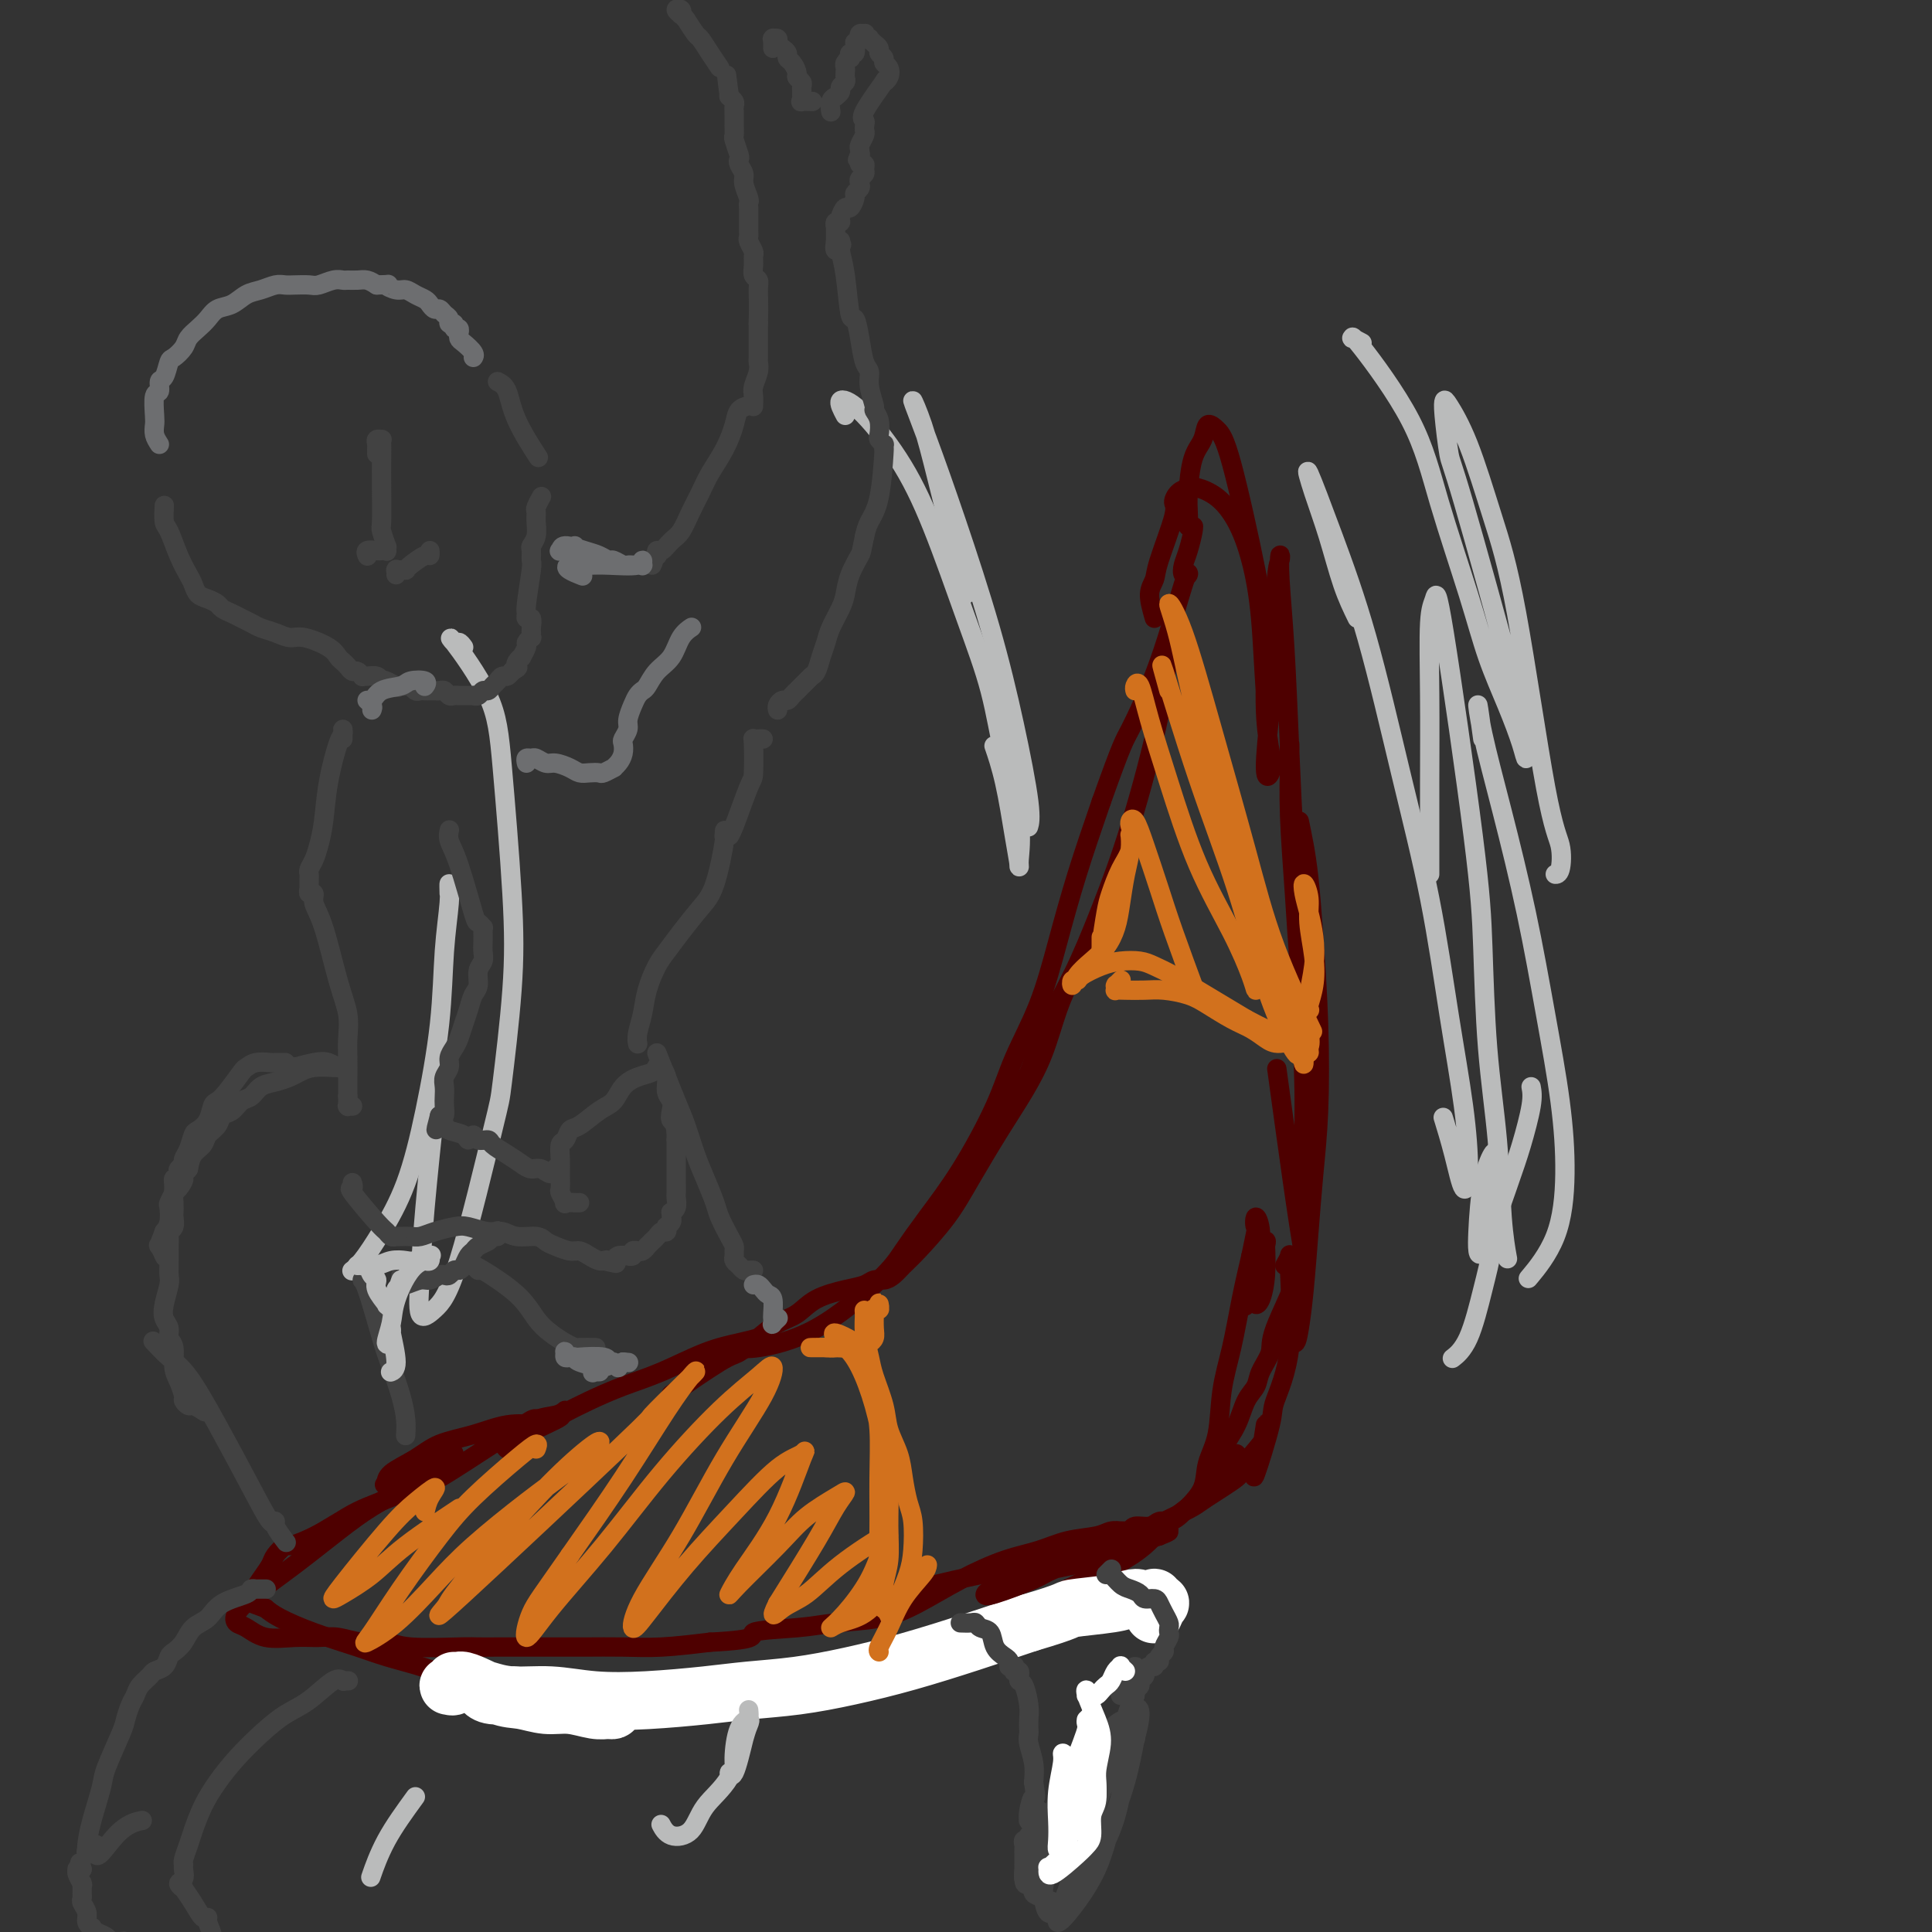 <svg viewBox='0 0 400 400' version='1.1' xmlns='http://www.w3.org/2000/svg' xmlns:xlink='http://www.w3.org/1999/xlink'><rect x="0" y="0" width="400" height="400" fill="#333333" stroke="none"/><g fill='none' stroke='rgb(78,0,0)' stroke-width='4' stroke-linecap='round' stroke-linejoin='round'><path d='M102,298c0.730,0.279 1.460,0.558 2,1c0.540,0.442 0.891,1.047 1,1c0.109,-0.047 -0.022,-0.744 2,-2c2.022,-1.256 6.198,-3.069 8,-4c1.802,-0.931 1.229,-0.980 1,-1c-0.229,-0.020 -0.115,-0.010 0,0'/><path d='M117,292c-0.454,0.371 -0.907,0.743 -2,1c-1.093,0.257 -2.825,0.400 -4,1c-1.175,0.600 -1.794,1.658 -2,2c-0.206,0.342 -0.000,-0.033 0,0c0.000,0.033 -0.205,0.474 1,0c1.205,-0.474 3.822,-1.864 6,-3c2.178,-1.136 3.919,-2.020 6,-3c2.081,-0.980 4.502,-2.056 7,-3c2.498,-0.944 5.073,-1.756 8,-3c2.927,-1.244 6.205,-2.919 9,-4c2.795,-1.081 5.108,-1.568 7,-2c1.892,-0.432 3.362,-0.809 4,-1c0.638,-0.191 0.443,-0.195 0,0c-0.443,0.195 -1.136,0.590 -2,1c-0.864,0.410 -1.901,0.836 -2,1c-0.099,0.164 0.739,0.067 1,0c0.261,-0.067 -0.056,-0.105 0,0c0.056,0.105 0.484,0.352 3,0c2.516,-0.352 7.121,-1.305 12,-4c4.879,-2.695 10.031,-7.134 13,-10c2.969,-2.866 3.755,-4.159 5,-6c1.245,-1.841 2.948,-4.230 5,-7c2.052,-2.770 4.453,-5.922 7,-10c2.547,-4.078 5.240,-9.084 7,-13c1.760,-3.916 2.588,-6.743 4,-10c1.412,-3.257 3.409,-6.945 5,-11c1.591,-4.055 2.774,-8.476 4,-13c1.226,-4.524 2.493,-9.150 4,-14c1.507,-4.850 3.253,-9.925 5,-15'/><path d='M228,166c4.474,-12.545 4.659,-12.407 6,-15c1.341,-2.593 3.837,-7.916 6,-14c2.163,-6.084 3.994,-12.930 5,-16c1.006,-3.070 1.187,-2.364 1,-2c-0.187,0.364 -0.744,0.385 -1,0c-0.256,-0.385 -0.213,-1.175 0,-2c0.213,-0.825 0.594,-1.685 1,-3c0.406,-1.315 0.837,-3.084 1,-4c0.163,-0.916 0.058,-0.980 0,-1c-0.058,-0.020 -0.068,0.004 0,0c0.068,-0.004 0.214,-0.034 0,0c-0.214,0.034 -0.787,0.133 -1,0c-0.213,-0.133 -0.064,-0.499 0,-1c0.064,-0.501 0.044,-1.137 0,-2c-0.044,-0.863 -0.111,-1.953 0,-4c0.111,-2.047 0.401,-5.053 1,-7c0.599,-1.947 1.508,-2.836 2,-4c0.492,-1.164 0.567,-2.601 1,-3c0.433,-0.399 1.225,0.242 2,1c0.775,0.758 1.531,1.634 3,7c1.469,5.366 3.649,15.223 5,22c1.351,6.777 1.874,10.473 2,15c0.126,4.527 -0.146,9.884 0,14c0.146,4.116 0.708,6.991 1,9c0.292,2.009 0.313,3.152 0,4c-0.313,0.848 -0.960,1.403 -1,-1c-0.040,-2.403 0.528,-7.762 1,-12c0.472,-4.238 0.849,-7.354 1,-11c0.151,-3.646 0.075,-7.823 0,-12'/><path d='M264,124c0.378,-7.281 0.822,-7.484 1,-8c0.178,-0.516 0.089,-1.344 0,-1c-0.089,0.344 -0.179,1.861 0,5c0.179,3.139 0.626,7.899 1,14c0.374,6.101 0.674,13.544 1,21c0.326,7.456 0.677,14.924 1,21c0.323,6.076 0.620,10.761 1,15c0.380,4.239 0.845,8.032 1,11c0.155,2.968 -0.001,5.110 0,6c0.001,0.890 0.158,0.529 0,-1c-0.158,-1.529 -0.631,-4.224 -1,-8c-0.369,-3.776 -0.636,-8.633 -1,-14c-0.364,-5.367 -0.827,-11.244 -1,-16c-0.173,-4.756 -0.058,-8.393 0,-11c0.058,-2.607 0.058,-4.186 0,-4c-0.058,0.186 -0.175,2.136 0,6c0.175,3.864 0.640,9.643 1,17c0.360,7.357 0.614,16.293 1,25c0.386,8.707 0.905,17.184 1,24c0.095,6.816 -0.232,11.971 0,20c0.232,8.029 1.024,18.931 0,14c-1.024,-4.931 -3.864,-25.695 -5,-34c-1.136,-8.305 -0.568,-4.153 0,0'/><path d='M239,128c-0.530,-1.827 -1.061,-3.654 -1,-5c0.061,-1.346 0.712,-2.209 1,-3c0.288,-0.791 0.213,-1.508 1,-4c0.787,-2.492 2.436,-6.760 3,-9c0.564,-2.240 0.044,-2.453 0,-3c-0.044,-0.547 0.389,-1.430 1,-2c0.611,-0.570 1.399,-0.828 2,-1c0.601,-0.172 1.015,-0.257 2,0c0.985,0.257 2.540,0.855 4,2c1.460,1.145 2.826,2.836 4,5c1.174,2.164 2.157,4.801 3,8c0.843,3.199 1.545,6.961 2,12c0.455,5.039 0.661,11.357 1,15c0.339,3.643 0.811,4.612 1,5c0.189,0.388 0.094,0.194 0,0'/><path d='M269,170c0.332,1.571 0.664,3.143 1,5c0.336,1.857 0.675,4.000 1,7c0.325,3.000 0.634,6.856 1,12c0.366,5.144 0.789,11.577 1,18c0.211,6.423 0.211,12.836 0,18c-0.211,5.164 -0.634,9.079 -1,13c-0.366,3.921 -0.676,7.849 -1,12c-0.324,4.151 -0.661,8.527 -1,12c-0.339,3.473 -0.678,6.044 -1,8c-0.322,1.956 -0.625,3.296 -1,3c-0.375,-0.296 -0.821,-2.227 -1,-3c-0.179,-0.773 -0.089,-0.386 0,0'/><path d='M271,250c-0.457,1.538 -0.914,3.076 -1,5c-0.086,1.924 0.199,4.234 -1,8c-1.199,3.766 -3.883,8.988 -5,12c-1.117,3.012 -0.669,3.813 -1,5c-0.331,1.187 -1.443,2.760 -2,4c-0.557,1.240 -0.558,2.145 -1,3c-0.442,0.855 -1.323,1.658 -2,3c-0.677,1.342 -1.148,3.221 -2,5c-0.852,1.779 -2.084,3.456 -3,5c-0.916,1.544 -1.516,2.954 -2,4c-0.484,1.046 -0.853,1.727 -1,2c-0.147,0.273 -0.074,0.136 0,0'/><path d='M256,301c0.162,0.126 0.324,0.252 0,1c-0.324,0.748 -1.133,2.117 -3,4c-1.867,1.883 -4.794,4.278 -7,6c-2.206,1.722 -3.693,2.770 -5,4c-1.307,1.230 -2.433,2.641 -4,4c-1.567,1.359 -3.574,2.666 -6,4c-2.426,1.334 -5.269,2.694 -8,4c-2.731,1.306 -5.350,2.559 -8,4c-2.650,1.441 -5.333,3.072 -8,4c-2.667,0.928 -5.319,1.153 -8,2c-2.681,0.847 -5.391,2.314 -8,3c-2.609,0.686 -5.117,0.589 -8,1c-2.883,0.411 -6.141,1.329 -10,2c-3.859,0.671 -8.317,1.095 -12,2c-3.683,0.905 -6.589,2.292 -9,3c-2.411,0.708 -4.326,0.737 -7,1c-2.674,0.263 -6.105,0.761 -9,1c-2.895,0.239 -5.252,0.220 -8,0c-2.748,-0.220 -5.888,-0.639 -9,-1c-3.112,-0.361 -6.197,-0.663 -9,-1c-2.803,-0.337 -5.323,-0.708 -8,-1c-2.677,-0.292 -5.512,-0.504 -8,-1c-2.488,-0.496 -4.630,-1.277 -7,-2c-2.370,-0.723 -4.966,-1.387 -7,-2c-2.034,-0.613 -3.504,-1.175 -6,-2c-2.496,-0.825 -6.018,-1.915 -9,-3c-2.982,-1.085 -5.423,-2.167 -7,-3c-1.577,-0.833 -2.288,-1.416 -3,-2'/><path d='M55,333c-6.424,-2.351 -2.984,-1.227 -2,-1c0.984,0.227 -0.490,-0.443 -1,-1c-0.510,-0.557 -0.058,-1.002 0,-1c0.058,0.002 -0.279,0.452 0,0c0.279,-0.452 1.172,-1.805 2,-3c0.828,-1.195 1.589,-2.232 2,-3c0.411,-0.768 0.471,-1.269 1,-2c0.529,-0.731 1.527,-1.694 2,-2c0.473,-0.306 0.421,0.045 1,0c0.579,-0.045 1.787,-0.487 3,-1c1.213,-0.513 2.429,-1.097 4,-2c1.571,-0.903 3.498,-2.124 5,-3c1.502,-0.876 2.579,-1.407 4,-2c1.421,-0.593 3.184,-1.246 5,-2c1.816,-0.754 3.684,-1.607 5,-2c1.316,-0.393 2.081,-0.327 5,-2c2.919,-1.673 7.993,-5.086 11,-7c3.007,-1.914 3.948,-2.330 5,-3c1.052,-0.670 2.216,-1.593 3,-2c0.784,-0.407 1.188,-0.299 1,0c-0.188,0.299 -0.969,0.789 -1,1c-0.031,0.211 0.689,0.142 0,0c-0.689,-0.142 -2.787,-0.358 -5,0c-2.213,0.358 -4.540,1.291 -7,2c-2.460,0.709 -5.051,1.196 -7,2c-1.949,0.804 -3.254,1.927 -5,3c-1.746,1.073 -3.932,2.097 -5,3c-1.068,0.903 -1.020,1.687 -1,2c0.020,0.313 0.010,0.157 0,0'/><path d='M80,307c-1.326,1.083 0.858,-0.209 3,-1c2.142,-0.791 4.241,-1.079 6,-2c1.759,-0.921 3.176,-2.473 4,-3c0.824,-0.527 1.055,-0.028 1,0c-0.055,0.028 -0.394,-0.414 -1,0c-0.606,0.414 -1.478,1.684 -3,3c-1.522,1.316 -3.695,2.680 -6,4c-2.305,1.320 -4.744,2.598 -7,4c-2.256,1.402 -4.329,2.929 -7,5c-2.671,2.071 -5.940,4.686 -9,7c-3.060,2.314 -5.910,4.326 -8,6c-2.090,1.674 -3.421,3.009 -4,4c-0.579,0.991 -0.406,1.639 0,2c0.406,0.361 1.044,0.435 2,1c0.956,0.565 2.228,1.619 4,2c1.772,0.381 4.042,0.087 6,0c1.958,-0.087 3.602,0.033 5,0c1.398,-0.033 2.549,-0.219 4,0c1.451,0.219 3.202,0.843 5,1c1.798,0.157 3.642,-0.154 5,0c1.358,0.154 2.231,0.773 5,1c2.769,0.227 7.435,0.061 10,0c2.565,-0.061 3.029,-0.016 4,0c0.971,0.016 2.449,0.004 4,0c1.551,-0.004 3.177,-0.000 5,0c1.823,0.000 3.845,-0.003 6,0c2.155,0.003 4.444,0.011 7,0c2.556,-0.011 5.381,-0.041 8,0c2.619,0.041 5.034,0.155 8,0c2.966,-0.155 6.483,-0.577 10,-1'/><path d='M147,340c11.182,-0.561 8.136,-1.464 9,-2c0.864,-0.536 5.638,-0.705 9,-1c3.362,-0.295 5.314,-0.716 8,-1c2.686,-0.284 6.107,-0.432 9,-1c2.893,-0.568 5.258,-1.556 8,-3c2.742,-1.444 5.861,-3.342 9,-5c3.139,-1.658 6.296,-3.075 9,-4c2.704,-0.925 4.953,-1.358 7,-2c2.047,-0.642 3.892,-1.492 6,-2c2.108,-0.508 4.479,-0.672 6,-1c1.521,-0.328 2.193,-0.820 3,-1c0.807,-0.180 1.750,-0.049 2,0c0.250,0.049 -0.192,0.014 0,0c0.192,-0.014 1.019,-0.008 1,0c-0.019,0.008 -0.885,0.017 -1,0c-0.115,-0.017 0.521,-0.061 1,0c0.479,0.061 0.800,0.227 1,0c0.200,-0.227 0.281,-0.848 1,-1c0.719,-0.152 2.078,0.165 3,0c0.922,-0.165 1.407,-0.812 2,-1c0.593,-0.188 1.296,0.082 2,0c0.704,-0.082 1.411,-0.517 2,-1c0.589,-0.483 1.060,-1.014 2,-2c0.940,-0.986 2.349,-2.426 3,-4c0.651,-1.574 0.545,-3.282 1,-5c0.455,-1.718 1.473,-3.447 2,-6c0.527,-2.553 0.564,-5.932 1,-9c0.436,-3.068 1.271,-5.826 2,-9c0.729,-3.174 1.351,-6.764 2,-10c0.649,-3.236 1.324,-6.118 2,-9'/><path d='M259,260c1.794,-8.623 1.280,-6.182 1,-6c-0.280,0.182 -0.324,-1.895 0,-2c0.324,-0.105 1.018,1.761 1,4c-0.018,2.239 -0.747,4.850 -1,7c-0.253,2.150 -0.029,3.840 0,5c0.029,1.160 -0.136,1.789 0,2c0.136,0.211 0.574,0.002 1,-1c0.426,-1.002 0.841,-2.797 1,-5c0.159,-2.203 0.063,-4.814 0,-6c-0.063,-1.186 -0.094,-0.948 0,-1c0.094,-0.052 0.314,-0.395 0,1c-0.314,1.395 -1.161,4.530 -2,7c-0.839,2.470 -1.668,4.277 -2,5c-0.332,0.723 -0.166,0.361 0,0'/></g>
<g fill='none' stroke='rgb(255,255,255)' stroke-width='12' stroke-linecap='round' stroke-linejoin='round'><path d='M94,348c-0.396,0.437 -0.791,0.874 -1,1c-0.209,0.126 -0.231,-0.058 0,0c0.231,0.058 0.714,0.359 1,0c0.286,-0.359 0.375,-1.379 2,-1c1.625,0.379 4.788,2.158 7,3c2.212,0.842 3.475,0.747 5,1c1.525,0.253 3.313,0.852 5,1c1.687,0.148 3.273,-0.156 5,0c1.727,0.156 3.594,0.771 5,1c1.406,0.229 2.351,0.073 3,0c0.649,-0.073 1.000,-0.062 1,0c-0.000,0.062 -0.353,0.175 -1,0c-0.647,-0.175 -1.589,-0.639 -4,-1c-2.411,-0.361 -6.292,-0.620 -9,-1c-2.708,-0.380 -4.244,-0.882 -6,-1c-1.756,-0.118 -3.733,0.150 -5,0c-1.267,-0.150 -1.824,-0.716 -2,-1c-0.176,-0.284 0.029,-0.286 1,0c0.971,0.286 2.708,0.858 5,1c2.292,0.142 5.141,-0.147 8,0c2.859,0.147 5.730,0.731 9,1c3.270,0.269 6.939,0.224 11,0c4.061,-0.224 8.513,-0.629 12,-1c3.487,-0.371 6.010,-0.710 9,-1c2.990,-0.290 6.448,-0.531 10,-1c3.552,-0.469 7.200,-1.167 11,-2c3.800,-0.833 7.754,-1.801 12,-3c4.246,-1.199 8.785,-2.628 13,-4c4.215,-1.372 8.108,-2.686 12,-4'/><path d='M213,336c9.036,-2.645 7.625,-2.757 9,-3c1.375,-0.243 5.535,-0.615 8,-1c2.465,-0.385 3.234,-0.782 4,-1c0.766,-0.218 1.530,-0.258 2,0c0.470,0.258 0.647,0.814 1,1c0.353,0.186 0.883,0.002 1,0c0.117,-0.002 -0.178,0.180 0,0c0.178,-0.180 0.829,-0.720 1,-1c0.171,-0.280 -0.136,-0.299 0,0c0.136,0.299 0.717,0.915 1,1c0.283,0.085 0.269,-0.362 0,0c-0.269,0.362 -0.791,1.532 -1,2c-0.209,0.468 -0.104,0.234 0,0'/></g>
<g fill='none' stroke='rgb(78,0,0)' stroke-width='4' stroke-linecap='round' stroke-linejoin='round'><path d='M266,262c0.447,-0.784 0.893,-1.568 1,-2c0.107,-0.432 -0.126,-0.512 0,3c0.126,3.512 0.611,10.616 0,16c-0.611,5.384 -2.319,9.049 -3,11c-0.681,1.951 -0.336,2.188 -1,5c-0.664,2.812 -2.335,8.200 -3,10c-0.665,1.800 -0.322,0.012 0,-1c0.322,-1.012 0.623,-1.249 1,-3c0.377,-1.751 0.832,-5.015 1,-6c0.168,-0.985 0.051,0.311 0,1c-0.051,0.689 -0.034,0.773 0,1c0.034,0.227 0.086,0.599 -1,2c-1.086,1.401 -3.308,3.832 -4,5c-0.692,1.168 0.147,1.074 -1,2c-1.147,0.926 -4.279,2.871 -6,4c-1.721,1.129 -2.030,1.442 -3,2c-0.970,0.558 -2.599,1.362 -6,3c-3.401,1.638 -8.572,4.110 -13,6c-4.428,1.890 -8.112,3.197 -10,4c-1.888,0.803 -1.981,1.102 -4,2c-2.019,0.898 -5.964,2.394 -8,3c-2.036,0.606 -2.164,0.321 -2,0c0.164,-0.321 0.621,-0.677 2,-1c1.379,-0.323 3.679,-0.614 4,-1c0.321,-0.386 -1.337,-0.866 3,-2c4.337,-1.134 14.668,-2.921 19,-4c4.332,-1.079 2.666,-1.451 3,-2c0.334,-0.549 2.667,-1.274 5,-2'/><path d='M240,318c4.815,-1.877 -0.149,-0.568 -2,0c-1.851,0.568 -0.591,0.396 -3,1c-2.409,0.604 -8.487,1.984 -13,3c-4.513,1.016 -7.462,1.669 -9,2c-1.538,0.331 -1.666,0.341 -5,1c-3.334,0.659 -9.874,1.967 -14,3c-4.126,1.033 -5.838,1.790 -7,2c-1.162,0.210 -1.776,-0.129 -3,0c-1.224,0.129 -3.060,0.725 -4,1c-0.940,0.275 -0.984,0.228 -1,0c-0.016,-0.228 -0.004,-0.638 0,0c0.004,0.638 0.001,2.325 0,3c-0.001,0.675 -0.001,0.337 0,0'/><path d='M242,132c-0.311,4.581 -0.621,9.161 -2,16c-1.379,6.839 -3.826,15.936 -6,23c-2.174,7.064 -4.076,12.096 -6,17c-1.924,4.904 -3.872,9.679 -6,14c-2.128,4.321 -4.436,8.189 -6,12c-1.564,3.811 -2.383,7.564 -4,10c-1.617,2.436 -4.034,3.553 -5,4c-0.966,0.447 -0.483,0.223 0,0'/><path d='M222,202c-1.020,2.135 -2.040,4.270 -3,7c-0.960,2.730 -1.861,6.054 -3,9c-1.139,2.946 -2.518,5.513 -4,8c-1.482,2.487 -3.069,4.893 -5,8c-1.931,3.107 -4.208,6.916 -6,10c-1.792,3.084 -3.099,5.443 -5,8c-1.901,2.557 -4.396,5.311 -6,7c-1.604,1.689 -2.315,2.312 -3,3c-0.685,0.688 -1.342,1.441 -2,2c-0.658,0.559 -1.316,0.925 -2,1c-0.684,0.075 -1.393,-0.142 -2,0c-0.607,0.142 -1.113,0.642 -2,1c-0.887,0.358 -2.154,0.574 -4,1c-1.846,0.426 -4.270,1.064 -6,2c-1.730,0.936 -2.767,2.172 -4,3c-1.233,0.828 -2.661,1.249 -4,2c-1.339,0.751 -2.588,1.831 -4,3c-1.412,1.169 -2.987,2.427 -4,3c-1.013,0.573 -1.465,0.462 -4,2c-2.535,1.538 -7.153,4.725 -9,6c-1.847,1.275 -0.924,0.637 0,0'/></g>
<g fill='none' stroke='rgb(210,113,29)' stroke-width='4' stroke-linecap='round' stroke-linejoin='round'><path d='M173,277c-0.368,-0.574 -0.736,-1.148 0,-1c0.736,0.148 2.575,1.017 4,2c1.425,0.983 2.435,2.081 3,4c0.565,1.919 0.686,4.659 1,7c0.314,2.341 0.820,4.282 1,7c0.180,2.718 0.034,6.212 0,10c-0.034,3.788 0.043,7.870 0,11c-0.043,3.130 -0.208,5.308 0,7c0.208,1.692 0.788,2.898 1,4c0.212,1.102 0.057,2.098 0,3c-0.057,0.902 -0.016,1.708 0,2c0.016,0.292 0.008,0.068 0,0c-0.008,-0.068 -0.016,0.018 0,0c0.016,-0.018 0.058,-0.141 0,-1c-0.058,-0.859 -0.214,-2.456 0,-4c0.214,-1.544 0.798,-3.036 1,-5c0.202,-1.964 0.021,-4.401 0,-7c-0.021,-2.599 0.118,-5.359 0,-8c-0.118,-2.641 -0.492,-5.163 -1,-8c-0.508,-2.837 -1.149,-5.990 -2,-9c-0.851,-3.010 -1.913,-5.878 -3,-8c-1.087,-2.122 -2.200,-3.497 -3,-4c-0.800,-0.503 -1.286,-0.135 -2,0c-0.714,0.135 -1.655,0.036 -2,0c-0.345,-0.036 -0.092,-0.010 0,0c0.092,0.010 0.025,0.003 0,0c-0.025,-0.003 -0.007,-0.001 0,0c0.007,0.001 0.004,0.000 0,0'/><path d='M171,279c-0.635,0.000 -0.222,0.000 0,0c0.222,-0.000 0.254,-0.000 0,0c-0.254,0.000 -0.794,0.000 -1,0c-0.206,-0.000 -0.078,-0.000 0,0c0.078,0.000 0.107,0.001 0,0c-0.107,-0.001 -0.351,-0.004 -1,0c-0.649,0.004 -1.702,0.016 -1,0c0.702,-0.016 3.158,-0.059 5,0c1.842,0.059 3.068,0.221 4,0c0.932,-0.221 1.570,-0.826 2,-1c0.430,-0.174 0.651,0.083 1,0c0.349,-0.083 0.824,-0.505 1,-1c0.176,-0.495 0.051,-1.061 0,-2c-0.051,-0.939 -0.028,-2.251 0,-3c0.028,-0.749 0.060,-0.936 0,-1c-0.060,-0.064 -0.213,-0.004 0,0c0.213,0.004 0.790,-0.047 1,0c0.210,0.047 0.053,0.194 0,0c-0.053,-0.194 -0.000,-0.728 0,-1c0.000,-0.272 -0.052,-0.283 0,0c0.052,0.283 0.207,0.860 0,1c-0.207,0.140 -0.776,-0.159 -1,0c-0.224,0.159 -0.101,0.775 0,1c0.101,0.225 0.181,0.061 0,0c-0.181,-0.061 -0.623,-0.017 -1,0c-0.377,0.017 -0.688,0.009 -1,0'/><path d='M179,272c-0.141,-1.101 0.008,-0.855 0,0c-0.008,0.855 -0.172,2.317 0,4c0.172,1.683 0.680,3.587 1,5c0.320,1.413 0.453,2.337 1,4c0.547,1.663 1.508,4.066 2,6c0.492,1.934 0.514,3.400 1,5c0.486,1.600 1.437,3.333 2,5c0.563,1.667 0.737,3.266 1,5c0.263,1.734 0.614,3.602 1,5c0.386,1.398 0.808,2.325 1,4c0.192,1.675 0.153,4.098 0,6c-0.153,1.902 -0.419,3.282 -1,5c-0.581,1.718 -1.476,3.773 -2,5c-0.524,1.227 -0.676,1.624 -1,2c-0.324,0.376 -0.819,0.730 -1,1c-0.181,0.270 -0.049,0.457 0,0c0.049,-0.457 0.014,-1.559 0,-2c-0.014,-0.441 -0.007,-0.220 0,0'/><path d='M228,194c0.002,0.660 0.004,1.320 0,2c-0.004,0.680 -0.013,1.380 0,2c0.013,0.620 0.047,1.159 0,1c-0.047,-0.159 -0.177,-1.018 0,-3c0.177,-1.982 0.660,-5.089 1,-7c0.340,-1.911 0.536,-2.627 1,-4c0.464,-1.373 1.196,-3.403 2,-5c0.804,-1.597 1.680,-2.760 2,-4c0.320,-1.240 0.083,-2.557 0,-3c-0.083,-0.443 -0.011,-0.013 0,0c0.011,0.013 -0.038,-0.391 0,0c0.038,0.391 0.163,1.578 0,3c-0.163,1.422 -0.612,3.080 -1,5c-0.388,1.920 -0.713,4.103 -1,6c-0.287,1.897 -0.536,3.508 -1,5c-0.464,1.492 -1.145,2.865 -2,4c-0.855,1.135 -1.886,2.032 -3,3c-1.114,0.968 -2.312,2.009 -3,3c-0.688,0.991 -0.866,1.933 -1,2c-0.134,0.067 -0.224,-0.742 0,-1c0.224,-0.258 0.763,0.035 1,0c0.237,-0.035 0.173,-0.399 1,-1c0.827,-0.601 2.544,-1.438 4,-2c1.456,-0.562 2.650,-0.849 4,-1c1.350,-0.151 2.856,-0.165 4,0c1.144,0.165 1.925,0.508 3,1c1.075,0.492 2.443,1.132 4,2c1.557,0.868 3.304,1.965 5,3c1.696,1.035 3.342,2.010 5,3c1.658,0.990 3.329,1.995 5,3'/><path d='M258,211c4.274,2.269 3.957,1.942 4,2c0.043,0.058 0.444,0.500 1,1c0.556,0.500 1.267,1.058 2,1c0.733,-0.058 1.488,-0.733 2,-1c0.512,-0.267 0.782,-0.128 1,0c0.218,0.128 0.385,0.244 1,-1c0.615,-1.244 1.679,-3.848 2,-5c0.321,-1.152 -0.099,-0.853 0,-2c0.099,-1.147 0.719,-3.739 1,-6c0.281,-2.261 0.223,-4.192 0,-6c-0.223,-1.808 -0.611,-3.494 -1,-5c-0.389,-1.506 -0.780,-2.831 -1,-4c-0.220,-1.169 -0.268,-2.183 0,-2c0.268,0.183 0.853,1.562 1,3c0.147,1.438 -0.143,2.935 0,5c0.143,2.065 0.719,4.698 1,7c0.281,2.302 0.267,4.274 0,6c-0.267,1.726 -0.788,3.207 -1,4c-0.212,0.793 -0.115,0.900 0,1c0.115,0.100 0.249,0.194 0,0c-0.249,-0.194 -0.880,-0.676 -1,-1c-0.120,-0.324 0.270,-0.489 0,-1c-0.270,-0.511 -1.200,-1.366 -1,0c0.200,1.366 1.532,4.954 2,7c0.468,2.046 0.074,2.548 0,3c-0.074,0.452 0.172,0.852 0,1c-0.172,0.148 -0.764,0.042 -1,0c-0.236,-0.042 -0.118,-0.021 0,0'/><path d='M270,218c-0.023,4.930 -0.080,0.756 -1,-1c-0.920,-1.756 -2.704,-1.093 -4,-1c-1.296,0.093 -2.106,-0.384 -3,-1c-0.894,-0.616 -1.873,-1.370 -3,-2c-1.127,-0.630 -2.401,-1.135 -4,-2c-1.599,-0.865 -3.524,-2.088 -5,-3c-1.476,-0.912 -2.504,-1.513 -4,-2c-1.496,-0.487 -3.458,-0.862 -5,-1c-1.542,-0.138 -2.662,-0.041 -4,0c-1.338,0.041 -2.894,0.025 -4,0c-1.106,-0.025 -1.761,-0.058 -2,0c-0.239,0.058 -0.060,0.208 0,0c0.060,-0.208 0.002,-0.774 0,-1c-0.002,-0.226 0.051,-0.112 0,0c-0.051,0.112 -0.206,0.222 0,0c0.206,-0.222 0.773,-0.778 1,-1c0.227,-0.222 0.113,-0.111 0,0'/><path d='M234,171c-0.073,-0.331 -0.145,-0.662 0,-1c0.145,-0.338 0.509,-0.684 1,0c0.491,0.684 1.109,2.399 2,5c0.891,2.601 2.053,6.089 3,9c0.947,2.911 1.678,5.245 3,9c1.322,3.755 3.235,8.930 4,11c0.765,2.070 0.383,1.035 0,0'/><path d='M235,143c-0.076,-0.286 -0.151,-0.572 0,-1c0.151,-0.428 0.529,-0.999 1,0c0.471,0.999 1.037,3.569 2,7c0.963,3.431 2.325,7.723 4,13c1.675,5.277 3.664,11.540 6,17c2.336,5.460 5.018,10.118 7,14c1.982,3.882 3.263,6.989 4,9c0.737,2.011 0.929,2.926 1,3c0.071,0.074 0.020,-0.693 0,-1c-0.020,-0.307 -0.010,-0.153 0,0'/><path d='M242,143c-1.012,-3.623 -2.024,-7.245 -1,-4c1.024,3.245 4.083,13.358 7,22c2.917,8.642 5.692,15.813 8,23c2.308,7.187 4.150,14.389 6,20c1.850,5.611 3.709,9.632 5,12c1.291,2.368 2.015,3.083 2,2c-0.015,-1.083 -0.769,-3.964 -2,-8c-1.231,-4.036 -2.938,-9.228 -5,-16c-2.062,-6.772 -4.479,-15.123 -7,-23c-2.521,-7.877 -5.146,-15.279 -7,-22c-1.854,-6.721 -2.937,-12.761 -4,-17c-1.063,-4.239 -2.105,-6.679 -2,-7c0.105,-0.321 1.357,1.475 3,6c1.643,4.525 3.678,11.779 6,20c2.322,8.221 4.932,17.410 7,25c2.068,7.590 3.595,13.582 6,20c2.405,6.418 5.687,13.262 7,16c1.313,2.738 0.656,1.369 0,0'/><path d='M88,313c0.218,-0.977 0.437,-1.954 1,-3c0.563,-1.046 1.471,-2.161 1,-2c-0.471,0.161 -2.320,1.597 -4,3c-1.680,1.403 -3.192,2.771 -6,6c-2.808,3.229 -6.911,8.317 -9,11c-2.089,2.683 -2.162,2.959 -2,3c0.162,0.041 0.560,-0.155 2,-1c1.440,-0.845 3.922,-2.340 6,-4c2.078,-1.660 3.752,-3.485 7,-6c3.248,-2.515 8.071,-5.718 10,-7c1.929,-1.282 0.965,-0.641 0,0'/><path d='M111,300c0.223,-0.566 0.445,-1.131 0,-1c-0.445,0.131 -1.558,0.959 -4,3c-2.442,2.041 -6.214,5.295 -9,8c-2.786,2.705 -4.587,4.860 -7,8c-2.413,3.140 -5.439,7.266 -8,11c-2.561,3.734 -4.659,7.077 -6,9c-1.341,1.923 -1.926,2.427 -1,2c0.926,-0.427 3.362,-1.786 6,-4c2.638,-2.214 5.476,-5.282 8,-8c2.524,-2.718 4.732,-5.085 8,-8c3.268,-2.915 7.595,-6.379 11,-9c3.405,-2.621 5.887,-4.399 8,-6c2.113,-1.601 3.858,-3.025 5,-4c1.142,-0.975 1.682,-1.501 2,-2c0.318,-0.499 0.415,-0.972 -1,0c-1.415,0.972 -4.342,3.388 -8,7c-3.658,3.612 -8.046,8.419 -12,13c-3.954,4.581 -7.475,8.935 -9,11c-1.525,2.065 -1.054,1.840 -2,3c-0.946,1.160 -3.307,3.705 4,-3c7.307,-6.705 24.283,-22.658 32,-30c7.717,-7.342 6.175,-6.071 7,-7c0.825,-0.929 4.018,-4.059 6,-6c1.982,-1.941 2.755,-2.694 3,-3c0.245,-0.306 -0.037,-0.164 -1,1c-0.963,1.164 -2.605,3.352 -5,7c-2.395,3.648 -5.541,8.757 -9,14c-3.459,5.243 -7.229,10.622 -11,16'/><path d='M118,322c-5.729,8.238 -7.052,9.834 -8,12c-0.948,2.166 -1.520,4.903 -1,5c0.520,0.097 2.131,-2.445 5,-6c2.869,-3.555 6.997,-8.123 11,-13c4.003,-4.877 7.880,-10.064 12,-15c4.120,-4.936 8.482,-9.620 12,-13c3.518,-3.380 6.192,-5.457 8,-7c1.808,-1.543 2.752,-2.554 3,-2c0.248,0.554 -0.198,2.672 -2,6c-1.802,3.328 -4.961,7.865 -8,13c-3.039,5.135 -5.959,10.867 -9,16c-3.041,5.133 -6.204,9.665 -8,13c-1.796,3.335 -2.225,5.472 -2,6c0.225,0.528 1.104,-0.554 3,-3c1.896,-2.446 4.809,-6.255 8,-10c3.191,-3.745 6.660,-7.427 10,-11c3.340,-3.573 6.550,-7.037 9,-9c2.450,-1.963 4.141,-2.423 5,-3c0.859,-0.577 0.886,-1.269 0,1c-0.886,2.269 -2.685,7.501 -5,12c-2.315,4.499 -5.147,8.266 -7,11c-1.853,2.734 -2.729,4.436 -3,5c-0.271,0.564 0.062,-0.008 2,-2c1.938,-1.992 5.481,-5.402 8,-8c2.519,-2.598 4.015,-4.382 6,-6c1.985,-1.618 4.460,-3.069 6,-4c1.540,-0.931 2.145,-1.342 2,-1c-0.145,0.342 -1.039,1.438 -2,3c-0.961,1.562 -1.989,3.589 -4,7c-2.011,3.411 -5.006,8.205 -8,13'/><path d='M161,332c-1.858,3.741 -0.504,2.094 1,1c1.504,-1.094 3.156,-1.636 5,-3c1.844,-1.364 3.880,-3.551 7,-6c3.120,-2.449 7.325,-5.159 9,-6c1.675,-0.841 0.820,0.189 0,2c-0.820,1.811 -1.606,4.405 -3,7c-1.394,2.595 -3.396,5.192 -5,7c-1.604,1.808 -2.811,2.827 -3,3c-0.189,0.173 0.640,-0.500 2,-1c1.360,-0.500 3.251,-0.827 5,-2c1.749,-1.173 3.357,-3.192 4,-4c0.643,-0.808 0.322,-0.404 0,0'/><path d='M192,324c-0.044,0.431 -0.089,0.862 -1,2c-0.911,1.138 -2.689,2.985 -4,5c-1.311,2.015 -2.156,4.200 -3,6c-0.844,1.800 -1.689,3.215 -2,4c-0.311,0.785 -0.089,0.938 0,1c0.089,0.062 0.044,0.031 0,0'/></g>
<g fill='none' stroke='rgb(186,187,187)' stroke-width='4' stroke-linecap='round' stroke-linejoin='round'><path d='M175,86c-0.677,-1.270 -1.354,-2.541 -1,-3c0.354,-0.459 1.740,-0.107 4,2c2.260,2.107 5.395,5.968 8,10c2.605,4.032 4.681,8.235 7,14c2.319,5.765 4.880,13.092 7,19c2.120,5.908 3.798,10.396 5,15c1.202,4.604 1.927,9.325 3,14c1.073,4.675 2.492,9.303 3,13c0.508,3.697 0.104,6.464 0,8c-0.104,1.536 0.091,1.840 0,1c-0.091,-0.840 -0.468,-2.823 -1,-6c-0.532,-3.177 -1.220,-7.548 -2,-11c-0.780,-3.452 -1.651,-5.986 -2,-7c-0.349,-1.014 -0.174,-0.507 0,0'/><path d='M200,123c-0.463,-1.852 -0.926,-3.704 -2,-8c-1.074,-4.296 -2.758,-11.035 -4,-16c-1.242,-4.965 -2.041,-8.154 -3,-11c-0.959,-2.846 -2.077,-5.348 -2,-5c0.077,0.348 1.349,3.545 3,8c1.651,4.455 3.682,10.168 6,17c2.318,6.832 4.922,14.784 7,22c2.078,7.216 3.629,13.697 5,20c1.371,6.303 2.561,12.428 3,16c0.439,3.572 0.125,4.592 0,5c-0.125,0.408 -0.063,0.204 0,0'/><path d='M281,128c-1.003,-2.047 -2.007,-4.094 -3,-7c-0.993,-2.906 -1.976,-6.671 -3,-10c-1.024,-3.329 -2.089,-6.224 -3,-9c-0.911,-2.776 -1.668,-5.435 -1,-4c0.668,1.435 2.762,6.962 5,13c2.238,6.038 4.620,12.587 7,21c2.380,8.413 4.758,18.689 7,28c2.242,9.311 4.350,17.656 6,26c1.650,8.344 2.843,16.685 4,24c1.157,7.315 2.278,13.602 3,19c0.722,5.398 1.044,9.908 1,13c-0.044,3.092 -0.455,4.767 -1,4c-0.545,-0.767 -1.224,-3.976 -2,-7c-0.776,-3.024 -1.650,-5.864 -2,-7c-0.350,-1.136 -0.175,-0.568 0,0'/><path d='M296,181c-0.007,-6.413 -0.014,-12.826 0,-19c0.014,-6.174 0.049,-12.111 0,-18c-0.049,-5.889 -0.182,-11.732 0,-15c0.182,-3.268 0.678,-3.962 1,-5c0.322,-1.038 0.471,-2.422 2,7c1.529,9.422 4.437,29.648 6,42c1.563,12.352 1.782,16.831 2,23c0.218,6.169 0.437,14.029 1,21c0.563,6.971 1.470,13.054 2,19c0.530,5.946 0.681,11.755 1,16c0.319,4.245 0.805,6.927 1,8c0.195,1.073 0.097,0.536 0,0'/><path d='M307,153c-0.448,-3.286 -0.896,-6.572 -1,-7c-0.104,-0.428 0.136,2.003 1,6c0.864,3.997 2.351,9.560 4,16c1.649,6.440 3.458,13.755 5,21c1.542,7.245 2.815,14.419 4,21c1.185,6.581 2.282,12.570 3,18c0.718,5.430 1.059,10.301 1,15c-0.059,4.699 -0.516,9.227 -2,13c-1.484,3.773 -3.995,6.792 -5,8c-1.005,1.208 -0.502,0.604 0,0'/><path d='M96,134c-0.361,-0.492 -0.722,-0.984 -1,-1c-0.278,-0.016 -0.474,0.446 -1,0c-0.526,-0.446 -1.383,-1.798 0,0c1.383,1.798 5.004,6.745 7,11c1.996,4.255 2.365,7.817 3,15c0.635,7.183 1.535,17.985 2,26c0.465,8.015 0.494,13.242 0,20c-0.494,6.758 -1.513,15.046 -2,19c-0.487,3.954 -0.443,3.574 -2,10c-1.557,6.426 -4.717,19.658 -7,27c-2.283,7.342 -3.690,8.794 -5,10c-1.310,1.206 -2.522,2.166 -3,1c-0.478,-1.166 -0.221,-4.457 0,-8c0.221,-3.543 0.406,-7.339 1,-14c0.594,-6.661 1.598,-16.189 2,-20c0.402,-3.811 0.201,-1.906 0,0'/><path d='M93,185c-0.027,-1.085 -0.054,-2.170 0,-2c0.054,0.170 0.189,1.595 0,4c-0.189,2.405 -0.703,5.790 -1,10c-0.297,4.210 -0.376,9.246 -1,15c-0.624,5.754 -1.793,12.225 -3,18c-1.207,5.775 -2.453,10.854 -4,15c-1.547,4.146 -3.394,7.359 -5,10c-1.606,2.641 -2.971,4.711 -4,6c-1.029,1.289 -1.723,1.797 -2,2c-0.277,0.203 -0.139,0.102 0,0'/><path d='M86,372c-2.200,3.022 -4.400,6.044 -6,9c-1.600,2.956 -2.600,5.844 -3,7c-0.400,1.156 -0.200,0.578 0,0'/></g>
<g fill='none' stroke='rgb(66,66,66)' stroke-width='4' stroke-linecap='round' stroke-linejoin='round'><path d='M34,105c0.018,-0.312 0.036,-0.624 0,0c-0.036,0.624 -0.126,2.183 0,3c0.126,0.817 0.467,0.891 1,2c0.533,1.109 1.259,3.253 2,5c0.741,1.747 1.498,3.098 2,4c0.502,0.902 0.750,1.355 1,2c0.250,0.645 0.504,1.482 1,2c0.496,0.518 1.235,0.716 2,1c0.765,0.284 1.556,0.653 2,1c0.444,0.347 0.541,0.670 1,1c0.459,0.330 1.281,0.665 2,1c0.719,0.335 1.337,0.668 2,1c0.663,0.332 1.372,0.662 2,1c0.628,0.338 1.177,0.685 2,1c0.823,0.315 1.922,0.599 3,1c1.078,0.401 2.134,0.920 3,1c0.866,0.080 1.541,-0.277 3,0c1.459,0.277 3.700,1.189 5,2c1.300,0.811 1.657,1.523 2,2c0.343,0.477 0.670,0.720 1,1c0.330,0.280 0.662,0.597 1,1c0.338,0.403 0.681,0.893 1,1c0.319,0.107 0.614,-0.168 1,0c0.386,0.168 0.864,0.781 1,1c0.136,0.219 -0.068,0.045 0,0c0.068,-0.045 0.410,0.040 1,0c0.590,-0.040 1.428,-0.203 2,0c0.572,0.203 0.878,0.772 1,1c0.122,0.228 0.061,0.114 0,0'/><path d='M79,141c6.062,2.724 2.216,0.534 1,0c-1.216,-0.534 0.199,0.589 1,1c0.801,0.411 0.988,0.109 1,0c0.012,-0.109 -0.152,-0.025 0,0c0.152,0.025 0.618,-0.007 1,0c0.382,0.007 0.680,0.055 1,0c0.320,-0.055 0.663,-0.211 1,0c0.337,0.211 0.668,0.788 1,1c0.332,0.212 0.666,0.057 1,0c0.334,-0.057 0.667,-0.016 1,0c0.333,0.016 0.667,0.008 1,0c0.333,-0.008 0.667,-0.016 1,0c0.333,0.016 0.667,0.057 1,0c0.333,-0.057 0.667,-0.211 1,0c0.333,0.211 0.666,0.789 1,1c0.334,0.211 0.668,0.057 1,0c0.332,-0.057 0.663,-0.015 1,0c0.337,0.015 0.682,0.005 1,0c0.318,-0.005 0.610,-0.005 1,0c0.390,0.005 0.878,0.016 1,0c0.122,-0.016 -0.122,-0.060 0,0c0.122,0.060 0.610,0.224 1,0c0.390,-0.224 0.682,-0.834 1,-1c0.318,-0.166 0.662,0.114 1,0c0.338,-0.114 0.669,-0.623 1,-1c0.331,-0.377 0.663,-0.623 1,-1c0.337,-0.377 0.678,-0.885 1,-1c0.322,-0.115 0.625,0.161 1,0c0.375,-0.161 0.821,-0.760 1,-1c0.179,-0.240 0.089,-0.120 0,0'/><path d='M106,139c1.636,-0.958 1.227,-0.852 1,-1c-0.227,-0.148 -0.272,-0.550 0,-1c0.272,-0.450 0.861,-0.948 1,-1c0.139,-0.052 -0.173,0.341 0,0c0.173,-0.341 0.831,-1.416 1,-2c0.169,-0.584 -0.151,-0.678 0,-1c0.151,-0.322 0.772,-0.873 1,-1c0.228,-0.127 0.062,0.168 0,0c-0.062,-0.168 -0.020,-0.801 0,-1c0.020,-0.199 0.020,0.034 0,0c-0.020,-0.034 -0.059,-0.336 0,-1c0.059,-0.664 0.216,-1.691 0,-2c-0.216,-0.309 -0.804,0.101 -1,0c-0.196,-0.101 0.000,-0.714 0,-1c-0.000,-0.286 -0.197,-0.247 0,-2c0.197,-1.753 0.789,-5.298 1,-7c0.211,-1.702 0.042,-1.562 0,-2c-0.042,-0.438 0.041,-1.455 0,-2c-0.041,-0.545 -0.208,-0.617 0,-1c0.208,-0.383 0.792,-1.077 1,-2c0.208,-0.923 0.042,-2.076 0,-3c-0.042,-0.924 0.041,-1.621 0,-2c-0.041,-0.379 -0.207,-0.442 0,-1c0.207,-0.558 0.786,-1.612 1,-2c0.214,-0.388 0.061,-0.111 0,0c-0.061,0.111 -0.031,0.055 0,0'/><path d='M76,115c0.055,0.113 0.109,0.226 0,0c-0.109,-0.226 -0.383,-0.791 0,-1c0.383,-0.209 1.423,-0.060 2,0c0.577,0.060 0.692,0.033 1,0c0.308,-0.033 0.811,-0.072 1,0c0.189,0.072 0.065,0.256 0,0c-0.065,-0.256 -0.070,-0.951 0,-1c0.070,-0.049 0.215,0.549 0,0c-0.215,-0.549 -0.790,-2.245 -1,-3c-0.210,-0.755 -0.057,-0.570 0,-2c0.057,-1.430 0.016,-4.474 0,-7c-0.016,-2.526 -0.008,-4.534 0,-6c0.008,-1.466 0.016,-2.390 0,-3c-0.016,-0.610 -0.057,-0.907 0,-1c0.057,-0.093 0.211,0.017 0,0c-0.211,-0.017 -0.789,-0.162 -1,0c-0.211,0.162 -0.057,0.631 0,1c0.057,0.369 0.015,0.638 0,1c-0.015,0.362 -0.004,0.818 0,1c0.004,0.182 0.002,0.091 0,0'/><path d='M82,118c0.002,0.536 0.003,1.072 0,1c-0.003,-0.072 -0.011,-0.751 0,-1c0.011,-0.249 0.041,-0.066 0,0c-0.041,0.066 -0.154,0.016 0,0c0.154,-0.016 0.573,0.002 1,0c0.427,-0.002 0.860,-0.024 1,0c0.140,0.024 -0.015,0.094 0,0c0.015,-0.094 0.200,-0.351 1,-1c0.800,-0.649 2.214,-1.689 3,-2c0.786,-0.311 0.942,0.109 1,0c0.058,-0.109 0.016,-0.745 0,-1c-0.016,-0.255 -0.008,-0.127 0,0'/><path d='M103,79c0.738,0.375 1.476,0.750 2,2c0.524,1.250 0.833,3.375 2,6c1.167,2.625 3.190,5.750 4,7c0.810,1.250 0.405,0.625 0,0'/><path d='M136,114c-0.431,1.390 -0.861,2.780 -1,3c-0.139,0.220 0.015,-0.730 0,-1c-0.015,-0.270 -0.198,0.140 0,0c0.198,-0.140 0.777,-0.828 1,-1c0.223,-0.172 0.090,0.174 0,0c-0.090,-0.174 -0.137,-0.867 0,-1c0.137,-0.133 0.460,0.296 1,0c0.540,-0.296 1.299,-1.316 2,-2c0.701,-0.684 1.346,-1.031 2,-2c0.654,-0.969 1.317,-2.559 2,-4c0.683,-1.441 1.386,-2.732 2,-4c0.614,-1.268 1.138,-2.511 2,-4c0.862,-1.489 2.063,-3.222 3,-5c0.937,-1.778 1.610,-3.601 2,-5c0.390,-1.399 0.497,-2.375 1,-3c0.503,-0.625 1.403,-0.900 2,-1c0.597,-0.100 0.892,-0.025 1,0c0.108,0.025 0.029,0.001 0,0c-0.029,-0.001 -0.009,0.023 0,0c0.009,-0.023 0.006,-0.093 0,0c-0.006,0.093 -0.016,0.347 0,0c0.016,-0.347 0.057,-1.296 0,-2c-0.057,-0.704 -0.211,-1.164 0,-2c0.211,-0.836 0.789,-2.049 1,-3c0.211,-0.951 0.057,-1.642 0,-2c-0.057,-0.358 -0.015,-0.385 0,-1c0.015,-0.615 0.004,-1.820 0,-3c-0.004,-1.180 -0.001,-2.337 0,-3c0.001,-0.663 0.001,-0.831 0,-1'/><path d='M157,67c0.138,-4.104 -0.016,-5.863 0,-7c0.016,-1.137 0.201,-1.651 0,-2c-0.201,-0.349 -0.790,-0.531 -1,-1c-0.210,-0.469 -0.042,-1.225 0,-2c0.042,-0.775 -0.041,-1.570 0,-2c0.041,-0.430 0.207,-0.494 0,-1c-0.207,-0.506 -0.788,-1.452 -1,-2c-0.212,-0.548 -0.057,-0.696 0,-1c0.057,-0.304 0.015,-0.764 0,-1c-0.015,-0.236 -0.003,-0.246 0,-1c0.003,-0.754 -0.003,-2.250 0,-3c0.003,-0.750 0.016,-0.753 0,-1c-0.016,-0.247 -0.061,-0.738 0,-1c0.061,-0.262 0.226,-0.294 0,-1c-0.226,-0.706 -0.844,-2.085 -1,-3c-0.156,-0.915 0.151,-1.366 0,-2c-0.151,-0.634 -0.758,-1.450 -1,-2c-0.242,-0.550 -0.117,-0.833 0,-1c0.117,-0.167 0.228,-0.219 0,-1c-0.228,-0.781 -0.793,-2.290 -1,-3c-0.207,-0.710 -0.055,-0.620 0,-1c0.055,-0.380 0.015,-1.229 0,-2c-0.015,-0.771 -0.003,-1.463 0,-2c0.003,-0.537 -0.003,-0.918 0,-1c0.003,-0.082 0.015,0.136 0,0c-0.015,-0.136 -0.056,-0.625 0,-1c0.056,-0.375 0.211,-0.637 0,-1c-0.211,-0.363 -0.788,-0.829 -1,-1c-0.212,-0.171 -0.061,-0.049 0,0c0.061,0.049 0.030,0.024 0,0'/><path d='M151,20c-1.000,-7.833 -0.500,-3.917 0,0'/><path d='M149,14c-0.634,-0.936 -1.269,-1.872 -2,-3c-0.731,-1.128 -1.560,-2.449 -2,-3c-0.440,-0.551 -0.492,-0.331 -1,-1c-0.508,-0.669 -1.470,-2.228 -2,-3c-0.530,-0.772 -0.626,-0.758 -1,-1c-0.374,-0.242 -1.025,-0.741 -1,-1c0.025,-0.259 0.725,-0.279 1,0c0.275,0.279 0.125,0.858 0,1c-0.125,0.142 -0.226,-0.154 0,0c0.226,0.154 0.779,0.758 1,1c0.221,0.242 0.111,0.121 0,0'/><path d='M160,10c-0.001,-0.453 -0.001,-0.906 0,-1c0.001,-0.094 0.004,0.170 0,0c-0.004,-0.170 -0.016,-0.775 0,-1c0.016,-0.225 0.060,-0.071 0,0c-0.060,0.071 -0.222,0.061 0,0c0.222,-0.061 0.829,-0.171 1,0c0.171,0.171 -0.095,0.622 0,1c0.095,0.378 0.551,0.682 1,1c0.449,0.318 0.890,0.648 1,1c0.110,0.352 -0.110,0.724 0,1c0.110,0.276 0.551,0.455 1,1c0.449,0.545 0.905,1.455 1,2c0.095,0.545 -0.171,0.723 0,1c0.171,0.277 0.778,0.652 1,1c0.222,0.348 0.057,0.668 0,1c-0.057,0.332 -0.008,0.678 0,1c0.008,0.322 -0.026,0.622 0,1c0.026,0.378 0.112,0.833 0,1c-0.112,0.167 -0.422,0.045 0,0c0.422,-0.045 1.577,-0.012 2,0c0.423,0.012 0.114,0.003 0,0c-0.114,-0.003 -0.033,-0.001 0,0c0.033,0.001 0.016,0.000 0,0'/><path d='M172,23c0.002,0.014 0.005,0.028 0,0c-0.005,-0.028 -0.016,-0.098 0,0c0.016,0.098 0.061,0.363 0,0c-0.061,-0.363 -0.228,-1.354 0,-2c0.228,-0.646 0.849,-0.947 1,-1c0.151,-0.053 -0.170,0.141 0,0c0.170,-0.141 0.830,-0.616 1,-1c0.170,-0.384 -0.151,-0.676 0,-1c0.151,-0.324 0.773,-0.678 1,-1c0.227,-0.322 0.060,-0.611 0,-1c-0.060,-0.389 -0.012,-0.879 0,-1c0.012,-0.121 -0.011,0.126 0,0c0.011,-0.126 0.054,-0.627 0,-1c-0.054,-0.373 -0.207,-0.620 0,-1c0.207,-0.380 0.773,-0.894 1,-1c0.227,-0.106 0.113,0.195 0,0c-0.113,-0.195 -0.226,-0.887 0,-1c0.226,-0.113 0.792,0.354 1,0c0.208,-0.354 0.060,-1.530 0,-2c-0.060,-0.470 -0.030,-0.235 0,0'/><path d='M178,8c0.002,0.008 0.004,0.017 0,0c-0.004,-0.017 -0.015,-0.058 0,0c0.015,0.058 0.055,0.215 0,0c-0.055,-0.215 -0.207,-0.804 0,-1c0.207,-0.196 0.772,-0.001 1,0c0.228,0.001 0.118,-0.192 0,0c-0.118,0.192 -0.243,0.769 0,1c0.243,0.231 0.854,0.118 1,0c0.146,-0.118 -0.172,-0.239 0,0c0.172,0.239 0.835,0.837 1,1c0.165,0.163 -0.167,-0.111 0,0c0.167,0.111 0.833,0.606 1,1c0.167,0.394 -0.164,0.686 0,1c0.164,0.314 0.824,0.650 1,1c0.176,0.350 -0.131,0.715 0,1c0.131,0.285 0.699,0.489 1,1c0.301,0.511 0.333,1.327 0,2c-0.333,0.673 -1.032,1.202 -1,1c0.032,-0.202 0.793,-1.136 0,0c-0.793,1.136 -3.141,4.343 -4,6c-0.859,1.657 -0.231,1.764 0,2c0.231,0.236 0.063,0.601 0,1c-0.063,0.399 -0.021,0.832 0,1c0.021,0.168 0.020,0.073 0,0c-0.020,-0.073 -0.058,-0.122 0,0c0.058,0.122 0.211,0.414 0,1c-0.211,0.586 -0.788,1.465 -1,2c-0.212,0.535 -0.061,0.724 0,1c0.061,0.276 0.030,0.638 0,1'/><path d='M178,32c-0.929,2.416 -0.250,0.455 0,0c0.250,-0.455 0.071,0.595 0,1c-0.071,0.405 -0.033,0.164 0,0c0.033,-0.164 0.062,-0.251 0,0c-0.062,0.251 -0.217,0.841 0,1c0.217,0.159 0.804,-0.112 1,0c0.196,0.112 0.001,0.607 0,1c-0.001,0.393 0.192,0.683 0,1c-0.192,0.317 -0.769,0.661 -1,1c-0.231,0.339 -0.118,0.673 0,1c0.118,0.327 0.239,0.646 0,1c-0.239,0.354 -0.839,0.742 -1,1c-0.161,0.258 0.115,0.385 0,1c-0.115,0.615 -0.623,1.719 -1,2c-0.377,0.281 -0.623,-0.261 -1,0c-0.377,0.261 -0.886,1.324 -1,2c-0.114,0.676 0.166,0.966 0,1c-0.166,0.034 -0.776,-0.188 -1,0c-0.224,0.188 -0.060,0.785 0,1c0.060,0.215 0.016,0.048 0,0c-0.016,-0.048 -0.004,0.025 0,0c0.004,-0.025 0.001,-0.147 0,0c-0.001,0.147 -0.000,0.561 0,1c0.000,0.439 0.000,0.901 0,1c-0.000,0.099 -0.000,-0.166 0,0c0.000,0.166 0.000,0.762 0,1c-0.000,0.238 -0.000,0.119 0,0'/><path d='M173,50c-0.556,3.022 0.556,1.578 1,1c0.444,-0.578 0.222,-0.289 0,0'/><path d='M174,50c0.024,-0.139 0.048,-0.279 0,0c-0.048,0.279 -0.167,0.975 0,2c0.167,1.025 0.622,2.379 1,5c0.378,2.621 0.680,6.508 1,8c0.320,1.492 0.659,0.589 1,1c0.341,0.411 0.684,2.135 1,4c0.316,1.865 0.606,3.872 1,5c0.394,1.128 0.894,1.379 1,2c0.106,0.621 -0.182,1.613 0,3c0.182,1.387 0.832,3.169 1,4c0.168,0.831 -0.147,0.710 0,1c0.147,0.290 0.757,0.991 1,2c0.243,1.009 0.118,2.327 0,3c-0.118,0.673 -0.228,0.702 0,1c0.228,0.298 0.793,0.866 1,1c0.207,0.134 0.056,-0.164 0,0c-0.056,0.164 -0.017,0.792 0,1c0.017,0.208 0.012,-0.002 0,0c-0.012,0.002 -0.031,0.216 0,0c0.031,-0.216 0.111,-0.862 0,1c-0.111,1.862 -0.415,6.232 -1,9c-0.585,2.768 -1.453,3.934 -2,5c-0.547,1.066 -0.774,2.033 -1,3'/><path d='M179,111c-0.738,3.504 -0.583,3.263 -1,4c-0.417,0.737 -1.407,2.451 -2,4c-0.593,1.549 -0.789,2.931 -1,4c-0.211,1.069 -0.438,1.824 -1,3c-0.562,1.176 -1.461,2.774 -2,4c-0.539,1.226 -0.719,2.080 -1,3c-0.281,0.920 -0.663,1.906 -1,3c-0.337,1.094 -0.630,2.297 -1,3c-0.370,0.703 -0.816,0.906 -1,1c-0.184,0.094 -0.104,0.081 0,0c0.104,-0.081 0.234,-0.228 0,0c-0.234,0.228 -0.832,0.831 -1,1c-0.168,0.169 0.096,-0.096 0,0c-0.096,0.096 -0.551,0.551 -1,1c-0.449,0.449 -0.894,0.890 -1,1c-0.106,0.110 0.125,-0.111 0,0c-0.125,0.111 -0.608,0.555 -1,1c-0.392,0.445 -0.693,0.890 -1,1c-0.307,0.110 -0.618,-0.114 -1,0c-0.382,0.114 -0.834,0.566 -1,1c-0.166,0.434 -0.044,0.848 0,1c0.044,0.152 0.012,0.041 0,0c-0.012,-0.041 -0.003,-0.011 0,0c0.003,0.011 0.001,0.003 0,0c-0.001,-0.003 -0.000,-0.001 0,0c0.000,0.001 0.000,0.000 0,0'/><path d='M71,153c0.004,-0.818 0.008,-1.636 0,-2c-0.008,-0.364 -0.030,-0.276 0,0c0.030,0.276 0.110,0.738 0,1c-0.110,0.262 -0.410,0.325 -1,2c-0.590,1.675 -1.468,4.963 -2,8c-0.532,3.037 -0.717,5.822 -1,8c-0.283,2.178 -0.664,3.750 -1,5c-0.336,1.250 -0.626,2.180 -1,3c-0.374,0.820 -0.832,1.530 -1,2c-0.168,0.470 -0.045,0.700 0,1c0.045,0.300 0.012,0.669 0,1c-0.012,0.331 -0.003,0.625 0,1c0.003,0.375 0.001,0.831 0,1c-0.001,0.169 -0.001,0.049 0,0c0.001,-0.049 0.005,-0.029 0,0c-0.005,0.029 -0.017,0.065 0,0c0.017,-0.065 0.062,-0.232 0,0c-0.062,0.232 -0.232,0.865 0,1c0.232,0.135 0.865,-0.226 1,0c0.135,0.226 -0.226,1.039 0,2c0.226,0.961 1.041,2.069 2,5c0.959,2.931 2.061,7.684 3,11c0.939,3.316 1.716,5.197 2,7c0.284,1.803 0.076,3.530 0,5c-0.076,1.470 -0.020,2.683 0,4c0.020,1.317 0.005,2.739 0,4c-0.005,1.261 -0.002,2.360 0,3c0.002,0.640 0.001,0.820 0,1'/><path d='M72,227c-0.000,2.570 -0.000,0.496 0,0c0.000,-0.496 0.000,0.585 0,1c-0.000,0.415 -0.001,0.164 0,0c0.001,-0.164 0.004,-0.240 0,0c-0.004,0.240 -0.015,0.796 0,1c0.015,0.204 0.056,0.055 0,0c-0.056,-0.055 -0.207,-0.015 0,0c0.207,0.015 0.774,0.004 1,0c0.226,-0.004 0.113,-0.002 0,0'/><path d='M93,172c0.038,-0.152 0.076,-0.305 0,0c-0.076,0.305 -0.265,1.066 0,2c0.265,0.934 0.985,2.039 2,5c1.015,2.961 2.324,7.776 3,10c0.676,2.224 0.717,1.856 1,2c0.283,0.144 0.808,0.801 1,1c0.192,0.199 0.053,-0.060 0,0c-0.053,0.060 -0.018,0.438 0,1c0.018,0.562 0.020,1.309 0,2c-0.020,0.691 -0.061,1.325 0,2c0.061,0.675 0.224,1.391 0,2c-0.224,0.609 -0.833,1.110 -1,2c-0.167,0.890 0.110,2.167 0,3c-0.110,0.833 -0.607,1.220 -1,2c-0.393,0.780 -0.684,1.952 -1,3c-0.316,1.048 -0.658,1.971 -1,3c-0.342,1.029 -0.684,2.162 -1,3c-0.316,0.838 -0.607,1.379 -1,2c-0.393,0.621 -0.890,1.321 -1,2c-0.110,0.679 0.166,1.336 0,2c-0.166,0.664 -0.776,1.334 -1,2c-0.224,0.666 -0.063,1.328 0,2c0.063,0.672 0.027,1.355 0,2c-0.027,0.645 -0.046,1.250 0,2c0.046,0.750 0.156,1.643 0,2c-0.156,0.357 -0.578,0.179 -1,0'/><path d='M91,231c-1.393,5.173 -0.374,2.104 0,1c0.374,-1.104 0.104,-0.243 0,0c-0.104,0.243 -0.042,-0.132 0,0c0.042,0.132 0.065,0.771 0,1c-0.065,0.229 -0.217,0.050 0,0c0.217,-0.050 0.803,0.030 1,0c0.197,-0.030 0.003,-0.171 0,0c-0.003,0.171 0.183,0.652 1,1c0.817,0.348 2.265,0.562 3,1c0.735,0.438 0.759,1.100 1,1c0.241,-0.100 0.700,-0.963 1,-1c0.300,-0.037 0.440,0.753 1,1c0.560,0.247 1.539,-0.049 2,0c0.461,0.049 0.402,0.443 1,1c0.598,0.557 1.851,1.278 3,2c1.149,0.722 2.192,1.444 3,2c0.808,0.556 1.379,0.947 2,1c0.621,0.053 1.290,-0.233 2,0c0.710,0.233 1.460,0.986 2,1c0.540,0.014 0.868,-0.710 1,-1c0.132,-0.290 0.066,-0.145 0,0'/><path d='M73,245c-0.037,-0.128 -0.073,-0.256 0,0c0.073,0.256 0.257,0.895 0,1c-0.257,0.105 -0.955,-0.326 0,1c0.955,1.326 3.562,4.408 5,6c1.438,1.592 1.708,1.695 2,2c0.292,0.305 0.606,0.814 1,1c0.394,0.186 0.867,0.051 1,0c0.133,-0.051 -0.076,-0.016 0,0c0.076,0.016 0.436,0.015 1,0c0.564,-0.015 1.332,-0.044 2,0c0.668,0.044 1.235,0.159 2,0c0.765,-0.159 1.727,-0.594 3,-1c1.273,-0.406 2.857,-0.784 4,-1c1.143,-0.216 1.847,-0.269 3,0c1.153,0.269 2.756,0.860 4,1c1.244,0.140 2.128,-0.170 3,0c0.872,0.170 1.732,0.820 3,1c1.268,0.180 2.945,-0.110 4,0c1.055,0.110 1.490,0.621 2,1c0.510,0.379 1.096,0.627 2,1c0.904,0.373 2.127,0.870 3,1c0.873,0.130 1.397,-0.109 2,0c0.603,0.109 1.286,0.565 2,1c0.714,0.435 1.459,0.849 2,1c0.541,0.151 0.877,0.041 1,0c0.123,-0.041 0.033,-0.011 0,0c-0.033,0.011 -0.009,0.003 0,0c0.009,-0.003 0.005,-0.002 0,0'/><path d='M125,261c4.554,1.082 1.940,0.286 1,0c-0.940,-0.286 -0.206,-0.062 0,0c0.206,0.062 -0.118,-0.036 0,0c0.118,0.036 0.677,0.207 1,0c0.323,-0.207 0.411,-0.791 1,-1c0.589,-0.209 1.678,-0.042 2,0c0.322,0.042 -0.125,-0.042 0,0c0.125,0.042 0.821,0.208 1,0c0.179,-0.208 -0.158,-0.792 0,-1c0.158,-0.208 0.812,-0.041 1,0c0.188,0.041 -0.090,-0.045 0,0c0.090,0.045 0.549,0.220 1,0c0.451,-0.220 0.894,-0.833 1,-1c0.106,-0.167 -0.126,0.114 0,0c0.126,-0.114 0.608,-0.623 1,-1c0.392,-0.377 0.692,-0.622 1,-1c0.308,-0.378 0.622,-0.889 1,-1c0.378,-0.111 0.819,0.178 1,0c0.181,-0.178 0.101,-0.822 0,-1c-0.101,-0.178 -0.224,0.111 0,0c0.224,-0.111 0.796,-0.620 1,-1c0.204,-0.380 0.041,-0.631 0,-1c-0.041,-0.369 0.042,-0.857 0,-1c-0.042,-0.143 -0.207,0.060 0,0c0.207,-0.060 0.788,-0.382 1,-1c0.212,-0.618 0.057,-1.530 0,-2c-0.057,-0.470 -0.015,-0.497 0,-1c0.015,-0.503 0.004,-1.482 0,-2c-0.004,-0.518 -0.001,-0.577 0,-2c0.001,-1.423 0.001,-4.212 0,-7'/><path d='M140,236c0.088,-3.596 -0.693,-3.586 -1,-4c-0.307,-0.414 -0.139,-1.253 0,-2c0.139,-0.747 0.248,-1.401 0,-2c-0.248,-0.599 -0.855,-1.141 -1,-2c-0.145,-0.859 0.172,-2.035 0,-3c-0.172,-0.965 -0.832,-1.720 -1,-2c-0.168,-0.280 0.157,-0.087 0,0c-0.157,0.087 -0.794,0.067 -1,0c-0.206,-0.067 0.020,-0.180 0,0c-0.020,0.180 -0.286,0.652 -1,1c-0.714,0.348 -1.875,0.573 -3,1c-1.125,0.427 -2.213,1.055 -3,2c-0.787,0.945 -1.271,2.208 -2,3c-0.729,0.792 -1.702,1.114 -3,2c-1.298,0.886 -2.922,2.338 -4,3c-1.078,0.662 -1.609,0.536 -2,1c-0.391,0.464 -0.640,1.519 -1,2c-0.360,0.481 -0.830,0.390 -1,1c-0.170,0.610 -0.041,1.922 0,3c0.041,1.078 -0.005,1.921 0,3c0.005,1.079 0.060,2.394 0,3c-0.060,0.606 -0.237,0.502 0,1c0.237,0.498 0.887,1.598 1,2c0.113,0.402 -0.310,0.108 0,0c0.310,-0.108 1.353,-0.029 2,0c0.647,0.029 0.899,0.008 1,0c0.101,-0.008 0.050,-0.004 0,0'/><path d='M158,153c-0.310,-0.016 -0.620,-0.033 -1,0c-0.380,0.033 -0.830,0.114 -1,0c-0.170,-0.114 -0.060,-0.423 0,1c0.060,1.423 0.070,4.577 0,6c-0.070,1.423 -0.219,1.113 -1,3c-0.781,1.887 -2.195,5.971 -3,8c-0.805,2.029 -1.001,2.004 -1,2c0.001,-0.004 0.198,0.012 0,0c-0.198,-0.012 -0.790,-0.054 -1,0c-0.210,0.054 -0.036,0.204 0,0c0.036,-0.204 -0.066,-0.761 0,-1c0.066,-0.239 0.299,-0.160 0,2c-0.299,2.160 -1.129,6.400 -2,9c-0.871,2.600 -1.781,3.559 -3,5c-1.219,1.441 -2.746,3.364 -4,5c-1.254,1.636 -2.235,2.983 -3,4c-0.765,1.017 -1.315,1.702 -2,3c-0.685,1.298 -1.504,3.210 -2,5c-0.496,1.790 -0.669,3.459 -1,5c-0.331,1.541 -0.820,2.953 -1,4c-0.180,1.047 -0.051,1.728 0,2c0.051,0.272 0.026,0.136 0,0'/><path d='M59,220c0.086,-0.001 0.171,-0.001 0,0c-0.171,0.001 -0.599,0.004 -1,0c-0.401,-0.004 -0.774,-0.015 -1,0c-0.226,0.015 -0.305,0.056 -1,0c-0.695,-0.056 -2.007,-0.208 -3,0c-0.993,0.208 -1.667,0.775 -2,1c-0.333,0.225 -0.326,0.108 -1,1c-0.674,0.892 -2.030,2.792 -3,4c-0.970,1.208 -1.555,1.722 -2,2c-0.445,0.278 -0.749,0.319 -1,1c-0.251,0.681 -0.450,2.004 -1,3c-0.550,0.996 -1.453,1.667 -2,2c-0.547,0.333 -0.739,0.327 -1,1c-0.261,0.673 -0.592,2.025 -1,3c-0.408,0.975 -0.893,1.572 -1,2c-0.107,0.428 0.164,0.688 0,1c-0.164,0.312 -0.762,0.676 -1,1c-0.238,0.324 -0.116,0.608 0,1c0.116,0.392 0.227,0.894 0,1c-0.227,0.106 -0.793,-0.183 -1,0c-0.207,0.183 -0.056,0.838 0,1c0.056,0.162 0.016,-0.169 0,0c-0.016,0.169 -0.008,0.837 0,1c0.008,0.163 0.016,-0.179 0,0c-0.016,0.179 -0.056,0.881 0,1c0.056,0.119 0.208,-0.344 0,0c-0.208,0.344 -0.778,1.494 -1,2c-0.222,0.506 -0.098,0.367 0,1c0.098,0.633 0.171,2.038 0,3c-0.171,0.962 -0.585,1.481 -1,2'/><path d='M34,255c-1.717,4.361 -0.509,1.764 0,1c0.509,-0.764 0.319,0.303 0,1c-0.319,0.697 -0.766,1.022 -1,1c-0.234,-0.022 -0.255,-0.390 0,0c0.255,0.390 0.787,1.540 1,2c0.213,0.460 0.106,0.230 0,0'/><path d='M76,264c-0.457,0.461 -0.915,0.923 -1,1c-0.085,0.077 0.201,-0.230 1,2c0.799,2.230 2.109,6.997 3,10c0.891,3.003 1.363,4.241 2,6c0.637,1.759 1.439,4.038 2,6c0.561,1.962 0.882,3.605 1,5c0.118,1.395 0.034,2.541 0,3c-0.034,0.459 -0.017,0.229 0,0'/><path d='M33,279c-0.355,-0.349 -0.709,-0.698 -1,-1c-0.291,-0.302 -0.518,-0.558 0,0c0.518,0.558 1.781,1.930 3,3c1.219,1.070 2.394,1.838 4,4c1.606,2.162 3.644,5.719 6,10c2.356,4.281 5.031,9.288 7,13c1.969,3.712 3.232,6.130 4,7c0.768,0.870 1.041,0.192 1,0c-0.041,-0.192 -0.396,0.102 0,1c0.396,0.898 1.542,2.399 2,3c0.458,0.601 0.229,0.300 0,0'/><path d='M55,329c-0.033,-0.000 -0.065,-0.000 0,0c0.065,0.000 0.229,0.000 0,0c-0.229,-0.000 -0.850,-0.001 -1,0c-0.150,0.001 0.171,0.003 0,0c-0.171,-0.003 -0.833,-0.010 -1,0c-0.167,0.010 0.161,0.037 0,0c-0.161,-0.037 -0.809,-0.138 -1,0c-0.191,0.138 0.076,0.516 -1,1c-1.076,0.484 -3.496,1.075 -5,2c-1.504,0.925 -2.091,2.183 -3,3c-0.909,0.817 -2.140,1.192 -3,2c-0.860,0.808 -1.348,2.048 -2,3c-0.652,0.952 -1.469,1.616 -2,2c-0.531,0.384 -0.776,0.487 -1,1c-0.224,0.513 -0.427,1.436 -1,2c-0.573,0.564 -1.515,0.769 -2,1c-0.485,0.231 -0.512,0.489 -1,1c-0.488,0.511 -1.438,1.277 -2,2c-0.562,0.723 -0.736,1.405 -1,2c-0.264,0.595 -0.619,1.103 -1,2c-0.381,0.897 -0.788,2.181 -1,3c-0.212,0.819 -0.229,1.171 -1,3c-0.771,1.829 -2.298,5.135 -3,7c-0.702,1.865 -0.580,2.290 -1,4c-0.420,1.710 -1.382,4.704 -2,7c-0.618,2.296 -0.892,3.894 -1,5c-0.108,1.106 -0.050,1.719 0,2c0.050,0.281 0.090,0.229 0,0c-0.090,-0.229 -0.312,-0.637 0,-1c0.312,-0.363 1.156,-0.682 2,-1'/><path d='M20,382c-0.786,4.833 1.750,0.417 4,-2c2.250,-2.417 4.214,-2.833 5,-3c0.786,-0.167 0.393,-0.083 0,0'/><path d='M72,348c0.111,-0.002 0.222,-0.004 0,0c-0.222,0.004 -0.778,0.014 -1,0c-0.222,-0.014 -0.109,-0.052 0,0c0.109,0.052 0.214,0.193 0,0c-0.214,-0.193 -0.749,-0.720 -2,0c-1.251,0.720 -3.220,2.688 -5,4c-1.780,1.312 -3.372,1.970 -5,3c-1.628,1.030 -3.290,2.432 -5,4c-1.710,1.568 -3.466,3.300 -5,5c-1.534,1.700 -2.846,3.366 -4,5c-1.154,1.634 -2.152,3.236 -3,5c-0.848,1.764 -1.548,3.690 -2,5c-0.452,1.310 -0.656,2.004 -1,3c-0.344,0.996 -0.829,2.294 -1,3c-0.171,0.706 -0.027,0.821 0,1c0.027,0.179 -0.061,0.424 0,1c0.061,0.576 0.271,1.483 0,2c-0.271,0.517 -1.022,0.644 -1,1c0.022,0.356 0.819,0.943 1,1c0.181,0.057 -0.254,-0.414 0,0c0.254,0.414 1.197,1.715 2,3c0.803,1.285 1.465,2.554 2,3c0.535,0.446 0.942,0.070 1,0c0.058,-0.070 -0.232,0.167 0,1c0.232,0.833 0.985,2.263 1,3c0.015,0.737 -0.710,0.782 -1,1c-0.290,0.218 -0.145,0.609 0,1'/><path d='M43,403c0.760,2.161 0.161,0.564 0,0c-0.161,-0.564 0.115,-0.094 0,0c-0.115,0.094 -0.622,-0.188 -1,0c-0.378,0.188 -0.628,0.845 -1,1c-0.372,0.155 -0.866,-0.192 -2,0c-1.134,0.192 -2.909,0.923 -4,1c-1.091,0.077 -1.497,-0.501 -2,-1c-0.503,-0.499 -1.104,-0.918 -2,-1c-0.896,-0.082 -2.085,0.175 -3,0c-0.915,-0.175 -1.554,-0.782 -2,-1c-0.446,-0.218 -0.700,-0.047 -1,0c-0.300,0.047 -0.645,-0.030 -1,0c-0.355,0.030 -0.721,0.166 -1,0c-0.279,-0.166 -0.471,-0.635 -1,-1c-0.529,-0.365 -1.395,-0.625 -2,-1c-0.605,-0.375 -0.951,-0.864 -1,-1c-0.049,-0.136 0.197,0.079 0,0c-0.197,-0.079 -0.837,-0.454 -1,-1c-0.163,-0.546 0.153,-1.264 0,-2c-0.153,-0.736 -0.773,-1.490 -1,-2c-0.227,-0.510 -0.060,-0.776 0,-1c0.060,-0.224 0.012,-0.406 0,-1c-0.012,-0.594 0.011,-1.599 0,-2c-0.011,-0.401 -0.056,-0.199 0,0c0.056,0.199 0.214,0.393 0,0c-0.214,-0.393 -0.800,-1.373 -1,-2c-0.200,-0.627 -0.015,-0.899 0,-1c0.015,-0.101 -0.138,-0.029 0,0c0.138,0.029 0.569,0.014 1,0'/><path d='M17,387c-0.833,-2.333 -0.417,-1.167 0,0'/><path d='M62,221c-0.415,0.534 -0.831,1.068 -1,1c-0.169,-0.068 -0.092,-0.737 0,-1c0.092,-0.263 0.199,-0.119 0,0c-0.199,0.119 -0.705,0.214 0,0c0.705,-0.214 2.620,-0.737 4,-1c1.380,-0.263 2.226,-0.267 3,0c0.774,0.267 1.476,0.804 2,1c0.524,0.196 0.869,0.053 1,0c0.131,-0.053 0.049,-0.014 0,0c-0.049,0.014 -0.064,0.003 0,0c0.064,-0.003 0.207,0.002 0,0c-0.207,-0.002 -0.765,-0.012 -1,0c-0.235,0.012 -0.149,0.045 -1,0c-0.851,-0.045 -2.640,-0.168 -4,0c-1.360,0.168 -2.289,0.626 -3,1c-0.711,0.374 -1.202,0.662 -2,1c-0.798,0.338 -1.904,0.724 -3,1c-1.096,0.276 -2.181,0.440 -3,1c-0.819,0.560 -1.370,1.515 -2,2c-0.630,0.485 -1.339,0.500 -2,1c-0.661,0.500 -1.275,1.485 -2,2c-0.725,0.515 -1.560,0.560 -2,1c-0.440,0.440 -0.485,1.275 -1,2c-0.515,0.725 -1.499,1.339 -2,2c-0.501,0.661 -0.520,1.370 -1,2c-0.480,0.630 -1.423,1.180 -2,2c-0.577,0.820 -0.789,1.910 -1,3'/><path d='M39,242c-2.503,2.971 -1.259,1.899 -1,2c0.259,0.101 -0.467,1.374 -1,2c-0.533,0.626 -0.874,0.605 -1,1c-0.126,0.395 -0.038,1.205 0,2c0.038,0.795 0.024,1.574 0,2c-0.024,0.426 -0.059,0.499 0,1c0.059,0.501 0.212,1.428 0,2c-0.212,0.572 -0.789,0.787 -1,1c-0.211,0.213 -0.057,0.423 0,1c0.057,0.577 0.015,1.520 0,2c-0.015,0.480 -0.003,0.497 0,1c0.003,0.503 -0.003,1.492 0,2c0.003,0.508 0.014,0.534 0,1c-0.014,0.466 -0.052,1.370 0,2c0.052,0.630 0.195,0.984 0,2c-0.195,1.016 -0.728,2.693 -1,4c-0.272,1.307 -0.284,2.244 0,3c0.284,0.756 0.863,1.332 1,2c0.137,0.668 -0.170,1.429 0,2c0.170,0.571 0.815,0.951 1,2c0.185,1.049 -0.091,2.769 0,4c0.091,1.231 0.548,1.975 1,3c0.452,1.025 0.897,2.330 1,3c0.103,0.670 -0.137,0.705 0,1c0.137,0.295 0.652,0.849 1,1c0.348,0.151 0.528,-0.100 1,0c0.472,0.100 1.236,0.550 2,1'/><path d='M42,292c0.667,0.500 0.333,0.250 0,0'/><path d='M83,264c0.422,0.000 0.844,0.000 1,0c0.156,0.000 0.044,0.000 0,0c-0.044,0.000 -0.022,0.000 0,0'/><path d='M83,265c0.001,0.031 0.001,0.062 0,0c-0.001,-0.062 -0.005,-0.217 0,0c0.005,0.217 0.017,0.805 0,1c-0.017,0.195 -0.065,-0.004 0,0c0.065,0.004 0.241,0.211 1,0c0.759,-0.211 2.101,-0.840 3,-1c0.899,-0.160 1.354,0.149 2,0c0.646,-0.149 1.482,-0.757 2,-1c0.518,-0.243 0.716,-0.120 1,0c0.284,0.120 0.653,0.236 1,0c0.347,-0.236 0.671,-0.823 1,-1c0.329,-0.177 0.665,0.055 1,0c0.335,-0.055 0.671,-0.396 1,-1c0.329,-0.604 0.651,-1.471 1,-2c0.349,-0.529 0.724,-0.720 1,-1c0.276,-0.280 0.452,-0.651 1,-1c0.548,-0.349 1.467,-0.678 2,-1c0.533,-0.322 0.679,-0.636 1,-1c0.321,-0.364 0.818,-0.778 1,-1c0.182,-0.222 0.049,-0.252 0,0c-0.049,0.252 -0.014,0.786 0,1c0.014,0.214 0.007,0.107 0,0'/><path d='M99,263c-0.412,-0.424 -0.823,-0.847 -1,-1c-0.177,-0.153 -0.119,-0.035 0,0c0.119,0.035 0.300,-0.012 2,1c1.700,1.012 4.918,3.084 7,5c2.082,1.916 3.028,3.676 4,5c0.972,1.324 1.970,2.211 3,3c1.030,0.789 2.091,1.479 3,2c0.909,0.521 1.666,0.872 2,1c0.334,0.128 0.244,0.035 1,0c0.756,-0.035 2.359,-0.010 3,0c0.641,0.010 0.321,0.005 0,0'/><path d='M136,218c1.513,3.811 3.025,7.623 4,10c0.975,2.377 1.412,3.320 2,5c0.588,1.680 1.327,4.095 2,6c0.673,1.905 1.280,3.298 2,5c0.720,1.702 1.552,3.713 2,5c0.448,1.287 0.513,1.850 1,3c0.487,1.150 1.398,2.885 2,4c0.602,1.115 0.896,1.608 1,2c0.104,0.392 0.017,0.683 0,1c-0.017,0.317 0.037,0.659 0,1c-0.037,0.341 -0.164,0.680 0,1c0.164,0.320 0.618,0.622 1,1c0.382,0.378 0.691,0.833 1,1c0.309,0.167 0.619,0.045 1,0c0.381,-0.045 0.834,-0.012 1,0c0.166,0.012 0.044,0.003 0,0c-0.044,-0.003 -0.012,-0.001 0,0c0.012,0.001 0.003,0.000 0,0c-0.003,-0.000 -0.002,-0.000 0,0'/><path d='M199,336c-0.014,-0.001 -0.029,-0.001 0,0c0.029,0.001 0.101,0.004 0,0c-0.101,-0.004 -0.374,-0.014 0,0c0.374,0.014 1.395,0.052 2,0c0.605,-0.052 0.796,-0.193 1,0c0.204,0.193 0.423,0.720 1,1c0.577,0.280 1.514,0.313 2,1c0.486,0.687 0.522,2.026 1,3c0.478,0.974 1.400,1.582 2,2c0.600,0.418 0.879,0.647 1,1c0.121,0.353 0.085,0.830 0,1c-0.085,0.170 -0.220,0.032 0,0c0.220,-0.032 0.795,0.043 1,0c0.205,-0.043 0.041,-0.205 0,0c-0.041,0.205 0.041,0.777 0,1c-0.041,0.223 -0.204,0.099 0,0c0.204,-0.099 0.776,-0.172 1,0c0.224,0.172 0.098,0.588 0,1c-0.098,0.412 -0.170,0.821 0,1c0.170,0.179 0.582,0.127 1,1c0.418,0.873 0.843,2.669 1,4c0.157,1.331 0.046,2.197 0,3c-0.046,0.803 -0.026,1.544 0,2c0.026,0.456 0.059,0.627 0,1c-0.059,0.373 -0.208,0.946 0,2c0.208,1.054 0.774,2.587 1,4c0.226,1.413 0.113,2.707 0,4'/><path d='M214,369c0.679,4.243 0.377,2.849 0,3c-0.377,0.151 -0.830,1.846 -1,3c-0.170,1.154 -0.056,1.766 0,2c0.056,0.234 0.054,0.090 0,0c-0.054,-0.090 -0.159,-0.127 0,0c0.159,0.127 0.581,0.419 1,0c0.419,-0.419 0.834,-1.548 1,-2c0.166,-0.452 0.083,-0.226 0,0'/><path d='M230,325c0.109,-0.109 0.217,-0.219 0,0c-0.217,0.219 -0.760,0.766 -1,1c-0.240,0.234 -0.176,0.157 0,0c0.176,-0.157 0.466,-0.392 1,0c0.534,0.392 1.313,1.411 2,2c0.687,0.589 1.283,0.749 2,1c0.717,0.251 1.554,0.595 2,1c0.446,0.405 0.502,0.872 1,1c0.498,0.128 1.440,-0.082 2,0c0.560,0.082 0.738,0.456 1,1c0.262,0.544 0.607,1.258 1,2c0.393,0.742 0.833,1.512 1,2c0.167,0.488 0.060,0.694 0,1c-0.060,0.306 -0.073,0.712 0,1c0.073,0.288 0.231,0.460 0,1c-0.231,0.540 -0.850,1.450 -1,2c-0.150,0.550 0.171,0.740 0,1c-0.171,0.260 -0.833,0.591 -1,1c-0.167,0.409 0.161,0.897 0,1c-0.161,0.103 -0.813,-0.180 -1,0c-0.187,0.180 0.089,0.822 0,1c-0.089,0.178 -0.545,-0.107 -1,0c-0.455,0.107 -0.910,0.606 -1,1c-0.090,0.394 0.186,0.683 0,1c-0.186,0.317 -0.833,0.662 -1,1c-0.167,0.338 0.147,0.668 0,1c-0.147,0.332 -0.756,0.666 -1,1c-0.244,0.334 -0.122,0.667 0,1'/><path d='M235,351c-1.083,2.526 -0.290,1.842 0,2c0.290,0.158 0.077,1.157 0,2c-0.077,0.843 -0.020,1.531 0,2c0.020,0.469 0.002,0.718 0,1c-0.002,0.282 0.014,0.597 0,1c-0.014,0.403 -0.056,0.893 0,1c0.056,0.107 0.212,-0.168 0,0c-0.212,0.168 -0.792,0.781 -1,1c-0.208,0.219 -0.045,0.044 0,0c0.045,-0.044 -0.028,0.044 0,0c0.028,-0.044 0.159,-0.219 0,0c-0.159,0.219 -0.606,0.832 -1,1c-0.394,0.168 -0.736,-0.110 -1,0c-0.264,0.110 -0.452,0.610 -1,1c-0.548,0.390 -1.457,0.672 -2,1c-0.543,0.328 -0.719,0.701 -1,1c-0.281,0.299 -0.668,0.523 -1,1c-0.332,0.477 -0.611,1.206 -1,2c-0.389,0.794 -0.889,1.654 -1,2c-0.111,0.346 0.167,0.179 0,1c-0.167,0.821 -0.781,2.630 -1,4c-0.219,1.370 -0.045,2.302 0,3c0.045,0.698 -0.039,1.162 0,2c0.039,0.838 0.203,2.049 0,3c-0.203,0.951 -0.772,1.642 -1,2c-0.228,0.358 -0.116,0.383 0,1c0.116,0.617 0.237,1.825 0,3c-0.237,1.175 -0.833,2.316 -1,3c-0.167,0.684 0.095,0.910 0,1c-0.095,0.090 -0.548,0.045 -1,0'/><path d='M221,393c-0.711,3.806 0.010,0.821 0,0c-0.010,-0.821 -0.753,0.523 -1,1c-0.247,0.477 0.001,0.086 0,0c-0.001,-0.086 -0.252,0.131 -1,0c-0.748,-0.131 -1.994,-0.611 -3,-1c-1.006,-0.389 -1.772,-0.686 -2,-1c-0.228,-0.314 0.083,-0.647 0,-1c-0.083,-0.353 -0.558,-0.728 -1,-1c-0.442,-0.272 -0.851,-0.440 -1,-1c-0.149,-0.560 -0.040,-1.512 0,-2c0.040,-0.488 0.009,-0.513 0,-1c-0.009,-0.487 0.002,-1.436 0,-2c-0.002,-0.564 -0.017,-0.742 0,-1c0.017,-0.258 0.064,-0.595 0,-1c-0.064,-0.405 -0.241,-0.879 0,-1c0.241,-0.121 0.900,0.112 1,0c0.100,-0.112 -0.358,-0.569 0,-1c0.358,-0.431 1.531,-0.838 2,-1c0.469,-0.162 0.235,-0.081 0,0'/><path d='M232,351c-0.195,-1.078 -0.390,-2.156 0,-3c0.390,-0.844 1.365,-1.455 2,-2c0.635,-0.545 0.931,-1.026 1,-1c0.069,0.026 -0.090,0.559 0,1c0.090,0.441 0.429,0.792 0,3c-0.429,2.208 -1.627,6.274 -3,10c-1.373,3.726 -2.922,7.113 -4,11c-1.078,3.887 -1.684,8.275 -2,11c-0.316,2.725 -0.341,3.788 0,4c0.341,0.212 1.048,-0.425 2,-2c0.952,-1.575 2.148,-4.086 3,-7c0.852,-2.914 1.359,-6.231 2,-9c0.641,-2.769 1.417,-4.991 2,-7c0.583,-2.009 0.971,-3.807 1,-5c0.029,-1.193 -0.303,-1.782 -1,-1c-0.697,0.782 -1.758,2.937 -3,6c-1.242,3.063 -2.666,7.036 -4,11c-1.334,3.964 -2.579,7.919 -4,12c-1.421,4.081 -3.017,8.290 -4,11c-0.983,2.710 -1.354,3.923 -1,4c0.354,0.077 1.432,-0.983 3,-3c1.568,-2.017 3.624,-4.993 5,-8c1.376,-3.007 2.071,-6.047 3,-9c0.929,-2.953 2.090,-5.819 3,-9c0.910,-3.181 1.567,-6.678 2,-9c0.433,-2.322 0.642,-3.468 0,-4c-0.642,-0.532 -2.134,-0.451 -4,1c-1.866,1.451 -4.104,4.272 -6,7c-1.896,2.728 -3.448,5.364 -5,8'/><path d='M220,372c-2.860,4.390 -2.509,7.367 -3,10c-0.491,2.633 -1.825,4.924 -2,6c-0.175,1.076 0.808,0.937 2,0c1.192,-0.937 2.594,-2.672 4,-5c1.406,-2.328 2.815,-5.251 4,-8c1.185,-2.749 2.144,-5.326 3,-8c0.856,-2.674 1.609,-5.446 2,-7c0.391,-1.554 0.420,-1.891 0,-2c-0.420,-0.109 -1.290,0.009 -3,2c-1.710,1.991 -4.261,5.856 -6,9c-1.739,3.144 -2.668,5.567 -4,8c-1.332,2.433 -3.069,4.877 -4,7c-0.931,2.123 -1.055,3.924 -1,5c0.055,1.076 0.290,1.428 1,1c0.710,-0.428 1.894,-1.637 3,-3c1.106,-1.363 2.133,-2.882 3,-5c0.867,-2.118 1.575,-4.835 2,-7c0.425,-2.165 0.566,-3.777 1,-5c0.434,-1.223 1.159,-2.058 1,-2c-0.159,0.058 -1.203,1.008 -2,3c-0.797,1.992 -1.346,5.025 -2,8c-0.654,2.975 -1.411,5.893 -2,8c-0.589,2.107 -1.009,3.401 -1,5c0.009,1.599 0.446,3.501 1,4c0.554,0.499 1.226,-0.404 2,-1c0.774,-0.596 1.650,-0.885 2,-1c0.350,-0.115 0.175,-0.058 0,0'/></g>
<g fill='none' stroke='rgb(255,255,255)' stroke-width='4' stroke-linecap='round' stroke-linejoin='round'><path d='M233,346c-0.447,-0.407 -0.893,-0.814 -1,-1c-0.107,-0.186 0.126,-0.152 0,0c-0.126,0.152 -0.611,0.423 -1,1c-0.389,0.577 -0.681,1.461 -1,2c-0.319,0.539 -0.664,0.733 -1,1c-0.336,0.267 -0.665,0.609 -1,1c-0.335,0.391 -0.678,0.833 -1,1c-0.322,0.167 -0.624,0.058 -1,0c-0.376,-0.058 -0.827,-0.067 -1,0c-0.173,0.067 -0.070,0.210 0,0c0.070,-0.210 0.105,-0.774 0,-1c-0.105,-0.226 -0.352,-0.116 0,1c0.352,1.116 1.303,3.237 2,5c0.697,1.763 1.139,3.169 1,5c-0.139,1.831 -0.860,4.088 -1,6c-0.140,1.912 0.303,3.481 0,5c-0.303,1.519 -1.350,2.989 -2,4c-0.650,1.011 -0.904,1.565 -1,2c-0.096,0.435 -0.036,0.753 0,1c0.036,0.247 0.047,0.424 0,0c-0.047,-0.424 -0.152,-1.448 0,-3c0.152,-1.552 0.562,-3.633 1,-6c0.438,-2.367 0.902,-5.020 1,-7c0.098,-1.980 -0.172,-3.288 0,-4c0.172,-0.712 0.787,-0.829 1,-1c0.213,-0.171 0.024,-0.397 0,0c-0.024,0.397 0.117,1.416 0,3c-0.117,1.584 -0.493,3.734 -1,6c-0.507,2.266 -1.145,4.647 -2,7c-0.855,2.353 -1.928,4.676 -3,7'/><path d='M221,381c-0.986,4.176 -0.951,3.614 -1,4c-0.049,0.386 -0.181,1.718 0,0c0.181,-1.718 0.675,-6.486 1,-10c0.325,-3.514 0.481,-5.775 1,-8c0.519,-2.225 1.401,-4.416 2,-6c0.599,-1.584 0.914,-2.563 1,-3c0.086,-0.437 -0.057,-0.331 0,1c0.057,1.331 0.313,3.889 0,6c-0.313,2.111 -1.194,3.776 -2,6c-0.806,2.224 -1.536,5.006 -2,7c-0.464,1.994 -0.661,3.200 -1,4c-0.339,0.800 -0.819,1.192 -1,1c-0.181,-0.192 -0.063,-0.970 0,-2c0.063,-1.030 0.072,-2.313 0,-4c-0.072,-1.687 -0.225,-3.777 0,-6c0.225,-2.223 0.828,-4.579 1,-6c0.172,-1.421 -0.086,-1.907 0,-2c0.086,-0.093 0.517,0.206 1,1c0.483,0.794 1.019,2.083 1,4c-0.019,1.917 -0.594,4.462 -1,7c-0.406,2.538 -0.645,5.068 -1,7c-0.355,1.932 -0.827,3.265 -1,4c-0.173,0.735 -0.046,0.873 0,1c0.046,0.127 0.012,0.245 0,0c-0.012,-0.245 -0.003,-0.851 0,-1c0.003,-0.149 -0.002,0.159 0,0c0.002,-0.159 0.011,-0.785 0,-1c-0.011,-0.215 -0.041,-0.019 0,0c0.041,0.019 0.155,-0.137 0,0c-0.155,0.137 -0.577,0.569 -1,1'/><path d='M218,386c-0.539,3.507 -0.888,1.774 -1,1c-0.112,-0.774 0.013,-0.590 0,0c-0.013,0.590 -0.162,1.585 1,1c1.162,-0.585 3.636,-2.749 5,-4c1.364,-1.251 1.620,-1.590 2,-2c0.380,-0.410 0.886,-0.892 1,-2c0.114,-1.108 -0.165,-2.841 0,-4c0.165,-1.159 0.772,-1.743 1,-3c0.228,-1.257 0.075,-3.188 0,-5c-0.075,-1.812 -0.072,-3.506 0,-5c0.072,-1.494 0.211,-2.789 0,-4c-0.211,-1.211 -0.774,-2.339 -1,-3c-0.226,-0.661 -0.114,-0.855 0,-1c0.114,-0.145 0.232,-0.242 0,0c-0.232,0.242 -0.812,0.821 -1,1c-0.188,0.179 0.016,-0.043 0,0c-0.016,0.043 -0.252,0.352 0,1c0.252,0.648 0.991,1.636 1,2c0.009,0.364 -0.712,0.104 -1,0c-0.288,-0.104 -0.144,-0.052 0,0'/></g>
<g fill='none' stroke='rgb(109,110,112)' stroke-width='4' stroke-linecap='round' stroke-linejoin='round'><path d='M124,284c0.120,-0.004 0.240,-0.009 0,0c-0.240,0.009 -0.838,0.031 -1,0c-0.162,-0.031 0.114,-0.113 0,0c-0.114,0.113 -0.619,0.423 0,0c0.619,-0.423 2.362,-1.577 3,-2c0.638,-0.423 0.171,-0.113 0,0c-0.171,0.113 -0.046,0.029 0,0c0.046,-0.029 0.013,-0.003 0,0c-0.013,0.003 -0.008,-0.016 0,0c0.008,0.016 0.017,0.067 0,0c-0.017,-0.067 -0.060,-0.253 0,0c0.060,0.253 0.222,0.944 -1,1c-1.222,0.056 -3.830,-0.524 -5,-1c-1.170,-0.476 -0.903,-0.846 -1,-1c-0.097,-0.154 -0.559,-0.090 -1,0c-0.441,0.090 -0.862,0.206 -1,0c-0.138,-0.206 0.005,-0.736 0,-1c-0.005,-0.264 -0.160,-0.263 0,0c0.160,0.263 0.634,0.787 1,1c0.366,0.213 0.624,0.113 2,0c1.376,-0.113 3.871,-0.240 5,0c1.129,0.240 0.894,0.846 1,1c0.106,0.154 0.554,-0.144 1,0c0.446,0.144 0.889,0.731 1,1c0.111,0.269 -0.111,0.220 0,0c0.111,-0.220 0.556,-0.610 1,-1'/><path d='M129,282c2.000,0.167 1.000,0.083 0,0'/><path d='M156,266c0.332,-0.085 0.663,-0.170 1,0c0.337,0.170 0.679,0.595 1,1c0.321,0.405 0.622,0.792 1,1c0.378,0.208 0.832,0.239 1,1c0.168,0.761 0.049,2.253 0,3c-0.049,0.747 -0.027,0.750 0,1c0.027,0.250 0.059,0.747 0,1c-0.059,0.253 -0.208,0.260 0,0c0.208,-0.260 0.774,-0.789 1,-1c0.226,-0.211 0.113,-0.106 0,0'/><path d='M33,92c-0.420,-0.648 -0.841,-1.296 -1,-2c-0.159,-0.704 -0.058,-1.464 0,-2c0.058,-0.536 0.071,-0.848 0,-2c-0.071,-1.152 -0.226,-3.142 0,-4c0.226,-0.858 0.833,-0.582 1,-1c0.167,-0.418 -0.106,-1.529 0,-2c0.106,-0.471 0.591,-0.300 1,-1c0.409,-0.700 0.742,-2.271 1,-3c0.258,-0.729 0.439,-0.618 1,-1c0.561,-0.382 1.500,-1.258 2,-2c0.500,-0.742 0.560,-1.349 1,-2c0.440,-0.651 1.262,-1.344 2,-2c0.738,-0.656 1.394,-1.275 2,-2c0.606,-0.725 1.163,-1.557 2,-2c0.837,-0.443 1.954,-0.497 3,-1c1.046,-0.503 2.022,-1.455 3,-2c0.978,-0.545 1.957,-0.682 3,-1c1.043,-0.318 2.151,-0.816 3,-1c0.849,-0.184 1.438,-0.053 2,0c0.562,0.053 1.096,0.028 2,0c0.904,-0.028 2.178,-0.060 3,0c0.822,0.060 1.193,0.212 2,0c0.807,-0.212 2.050,-0.790 3,-1c0.950,-0.210 1.605,-0.054 2,0c0.395,0.054 0.528,0.004 1,0c0.472,-0.004 1.281,0.037 2,0c0.719,-0.037 1.348,-0.154 2,0c0.652,0.154 1.326,0.577 2,1'/><path d='M78,59c3.606,-0.064 2.122,-0.224 2,0c-0.122,0.224 1.119,0.833 2,1c0.881,0.167 1.402,-0.109 2,0c0.598,0.109 1.274,0.603 2,1c0.726,0.397 1.504,0.698 2,1c0.496,0.302 0.711,0.605 1,1c0.289,0.395 0.651,0.880 1,1c0.349,0.120 0.686,-0.127 1,0c0.314,0.127 0.605,0.626 1,1c0.395,0.374 0.894,0.621 1,1c0.106,0.379 -0.182,0.890 0,1c0.182,0.110 0.833,-0.182 1,0c0.167,0.182 -0.152,0.837 0,1c0.152,0.163 0.775,-0.164 1,0c0.225,0.164 0.054,0.821 0,1c-0.054,0.179 0.010,-0.120 0,0c-0.010,0.120 -0.094,0.659 0,1c0.094,0.341 0.365,0.483 1,1c0.635,0.517 1.632,1.408 2,2c0.368,0.592 0.105,0.883 0,1c-0.105,0.117 -0.053,0.058 0,0'/><path d='M119,113c-0.197,0.433 -0.394,0.865 -1,1c-0.606,0.135 -1.621,-0.028 -2,0c-0.379,0.028 -0.123,0.246 0,0c0.123,-0.246 0.112,-0.957 1,-1c0.888,-0.043 2.675,0.581 4,1c1.325,0.419 2.186,0.634 3,1c0.814,0.366 1.580,0.883 2,1c0.420,0.117 0.495,-0.165 1,0c0.505,0.165 1.441,0.776 2,1c0.559,0.224 0.742,0.060 1,0c0.258,-0.060 0.591,-0.016 1,0c0.409,0.016 0.894,0.004 1,0c0.106,-0.004 -0.168,0.000 0,0c0.168,-0.000 0.777,-0.005 1,0c0.223,0.005 0.061,0.019 0,0c-0.061,-0.019 -0.022,-0.072 0,0c0.022,0.072 0.025,0.268 0,0c-0.025,-0.268 -0.080,-1.000 0,-1c0.080,-0.000 0.295,0.732 -1,1c-1.295,0.268 -4.098,0.072 -6,0c-1.902,-0.072 -2.902,-0.019 -4,0c-1.098,0.019 -2.294,0.005 -3,0c-0.706,-0.005 -0.921,-0.001 -1,0c-0.079,0.001 -0.023,0.000 0,0c0.023,-0.000 0.011,-0.000 0,0'/><path d='M118,117c-1.889,0.444 0.889,1.556 2,2c1.111,0.444 0.556,0.222 0,0'/><path d='M109,158c-0.096,-0.431 -0.193,-0.862 0,-1c0.193,-0.138 0.674,0.018 1,0c0.326,-0.018 0.496,-0.211 1,0c0.504,0.211 1.342,0.827 2,1c0.658,0.173 1.136,-0.098 2,0c0.864,0.098 2.114,0.563 3,1c0.886,0.437 1.408,0.845 2,1c0.592,0.155 1.254,0.056 2,0c0.746,-0.056 1.576,-0.070 2,0c0.424,0.070 0.443,0.223 1,0c0.557,-0.223 1.652,-0.823 2,-1c0.348,-0.177 -0.051,0.070 0,0c0.051,-0.070 0.554,-0.456 1,-1c0.446,-0.544 0.837,-1.247 1,-2c0.163,-0.753 0.099,-1.556 0,-2c-0.099,-0.444 -0.234,-0.528 0,-1c0.234,-0.472 0.836,-1.331 1,-2c0.164,-0.669 -0.111,-1.147 0,-2c0.111,-0.853 0.609,-2.080 1,-3c0.391,-0.920 0.675,-1.533 1,-2c0.325,-0.467 0.691,-0.790 1,-1c0.309,-0.210 0.559,-0.309 1,-1c0.441,-0.691 1.071,-1.975 2,-3c0.929,-1.025 2.158,-1.791 3,-3c0.842,-1.209 1.298,-2.860 2,-4c0.702,-1.140 1.651,-1.768 2,-2c0.349,-0.232 0.100,-0.066 0,0c-0.100,0.066 -0.050,0.033 0,0'/><path d='M77,147c0.135,-0.295 0.271,-0.590 0,-1c-0.271,-0.410 -0.947,-0.937 -1,-1c-0.053,-0.063 0.519,0.336 1,0c0.481,-0.336 0.871,-1.407 2,-2c1.129,-0.593 2.996,-0.709 4,-1c1.004,-0.291 1.145,-0.758 2,-1c0.855,-0.242 2.422,-0.257 3,0c0.578,0.257 0.165,0.788 0,1c-0.165,0.212 -0.083,0.106 0,0'/></g>
<g fill='none' stroke='rgb(186,187,187)' stroke-width='4' stroke-linecap='round' stroke-linejoin='round'><path d='M282,71c-0.856,-0.456 -1.712,-0.913 -2,-1c-0.288,-0.087 -0.009,0.194 0,0c0.009,-0.194 -0.252,-0.863 2,2c2.252,2.863 7.018,9.260 10,15c2.982,5.740 4.179,10.825 6,17c1.821,6.175 4.267,13.441 6,19c1.733,5.559 2.752,9.412 4,13c1.248,3.588 2.725,6.912 4,10c1.275,3.088 2.349,5.941 3,8c0.651,2.059 0.879,3.326 1,3c0.121,-0.326 0.134,-2.244 0,-4c-0.134,-1.756 -0.414,-3.350 -3,-13c-2.586,-9.650 -7.477,-27.357 -10,-36c-2.523,-8.643 -2.679,-8.221 -3,-10c-0.321,-1.779 -0.807,-5.759 -1,-8c-0.193,-2.241 -0.095,-2.741 0,-3c0.095,-0.259 0.185,-0.275 1,1c0.815,1.275 2.355,3.840 4,8c1.645,4.160 3.394,9.913 5,15c1.606,5.087 3.068,9.507 5,20c1.932,10.493 4.335,27.060 6,36c1.665,8.940 2.590,10.252 3,12c0.410,1.748 0.303,3.932 0,5c-0.303,1.068 -0.801,1.019 -1,1c-0.199,-0.019 -0.100,-0.010 0,0'/><path d='M317,225c0.174,0.948 0.347,1.896 0,4c-0.347,2.104 -1.215,5.362 -2,8c-0.785,2.638 -1.486,4.654 -3,9c-1.514,4.346 -3.842,11.023 -5,13c-1.158,1.977 -1.147,-0.744 -1,-4c0.147,-3.256 0.429,-7.045 1,-10c0.571,-2.955 1.430,-5.076 2,-6c0.570,-0.924 0.852,-0.652 1,1c0.148,1.652 0.162,4.685 0,8c-0.162,3.315 -0.499,6.913 -1,10c-0.501,3.087 -1.165,5.662 -2,9c-0.835,3.338 -1.840,7.437 -3,10c-1.160,2.563 -2.474,3.589 -3,4c-0.526,0.411 -0.263,0.205 0,0'/><path d='M155,354c0.063,0.606 0.126,1.211 0,2c-0.126,0.789 -0.441,1.761 -1,4c-0.559,2.239 -1.363,5.746 -2,7c-0.637,1.254 -1.105,0.255 -1,0c0.105,-0.255 0.785,0.236 1,0c0.215,-0.236 -0.035,-1.197 0,-3c0.035,-1.803 0.356,-4.447 1,-6c0.644,-1.553 1.609,-2.013 2,-2c0.391,0.013 0.206,0.500 0,1c-0.206,0.500 -0.432,1.011 -1,3c-0.568,1.989 -1.476,5.454 -3,8c-1.524,2.546 -3.662,4.174 -5,6c-1.338,1.826 -1.874,3.850 -3,5c-1.126,1.150 -2.842,1.425 -4,1c-1.158,-0.425 -1.760,-1.550 -2,-2c-0.240,-0.450 -0.120,-0.225 0,0'/><path d='M81,270c0.307,-0.473 0.614,-0.947 1,-2c0.386,-1.053 0.850,-2.686 1,-3c0.150,-0.314 -0.015,0.689 0,1c0.015,0.311 0.210,-0.071 0,0c-0.210,0.071 -0.825,0.596 -1,1c-0.175,0.404 0.089,0.687 0,1c-0.089,0.313 -0.531,0.655 -1,1c-0.469,0.345 -0.966,0.693 -1,1c-0.034,0.307 0.395,0.572 0,0c-0.395,-0.572 -1.612,-1.982 -2,-3c-0.388,-1.018 0.055,-1.646 0,-2c-0.055,-0.354 -0.607,-0.435 -1,-1c-0.393,-0.565 -0.626,-1.616 -1,-2c-0.374,-0.384 -0.890,-0.102 -1,0c-0.110,0.102 0.186,0.024 0,0c-0.186,-0.024 -0.852,0.007 -1,0c-0.148,-0.007 0.224,-0.054 1,0c0.776,0.054 1.956,0.207 3,0c1.044,-0.207 1.950,-0.773 3,-1c1.050,-0.227 2.243,-0.113 3,0c0.757,0.113 1.078,0.225 2,0c0.922,-0.225 2.444,-0.789 3,-1c0.556,-0.211 0.146,-0.070 0,0c-0.146,0.070 -0.029,0.070 0,0c0.029,-0.070 -0.031,-0.211 0,0c0.031,0.211 0.152,0.775 0,1c-0.152,0.225 -0.576,0.113 -1,0'/><path d='M88,261c1.790,-0.289 -0.235,-0.512 -2,1c-1.765,1.512 -3.272,4.760 -4,7c-0.728,2.240 -0.678,3.473 -1,5c-0.322,1.527 -1.014,3.347 -1,4c0.014,0.653 0.736,0.137 1,0c0.264,-0.137 0.071,0.104 0,0c-0.071,-0.104 -0.020,-0.551 0,-1c0.020,-0.449 0.010,-0.898 0,-1c-0.010,-0.102 -0.021,0.144 0,0c0.021,-0.144 0.072,-0.680 0,-1c-0.072,-0.320 -0.267,-0.426 0,1c0.267,1.426 0.995,4.384 1,6c0.005,1.616 -0.713,1.890 -1,2c-0.287,0.110 -0.144,0.055 0,0'/></g>
</svg>